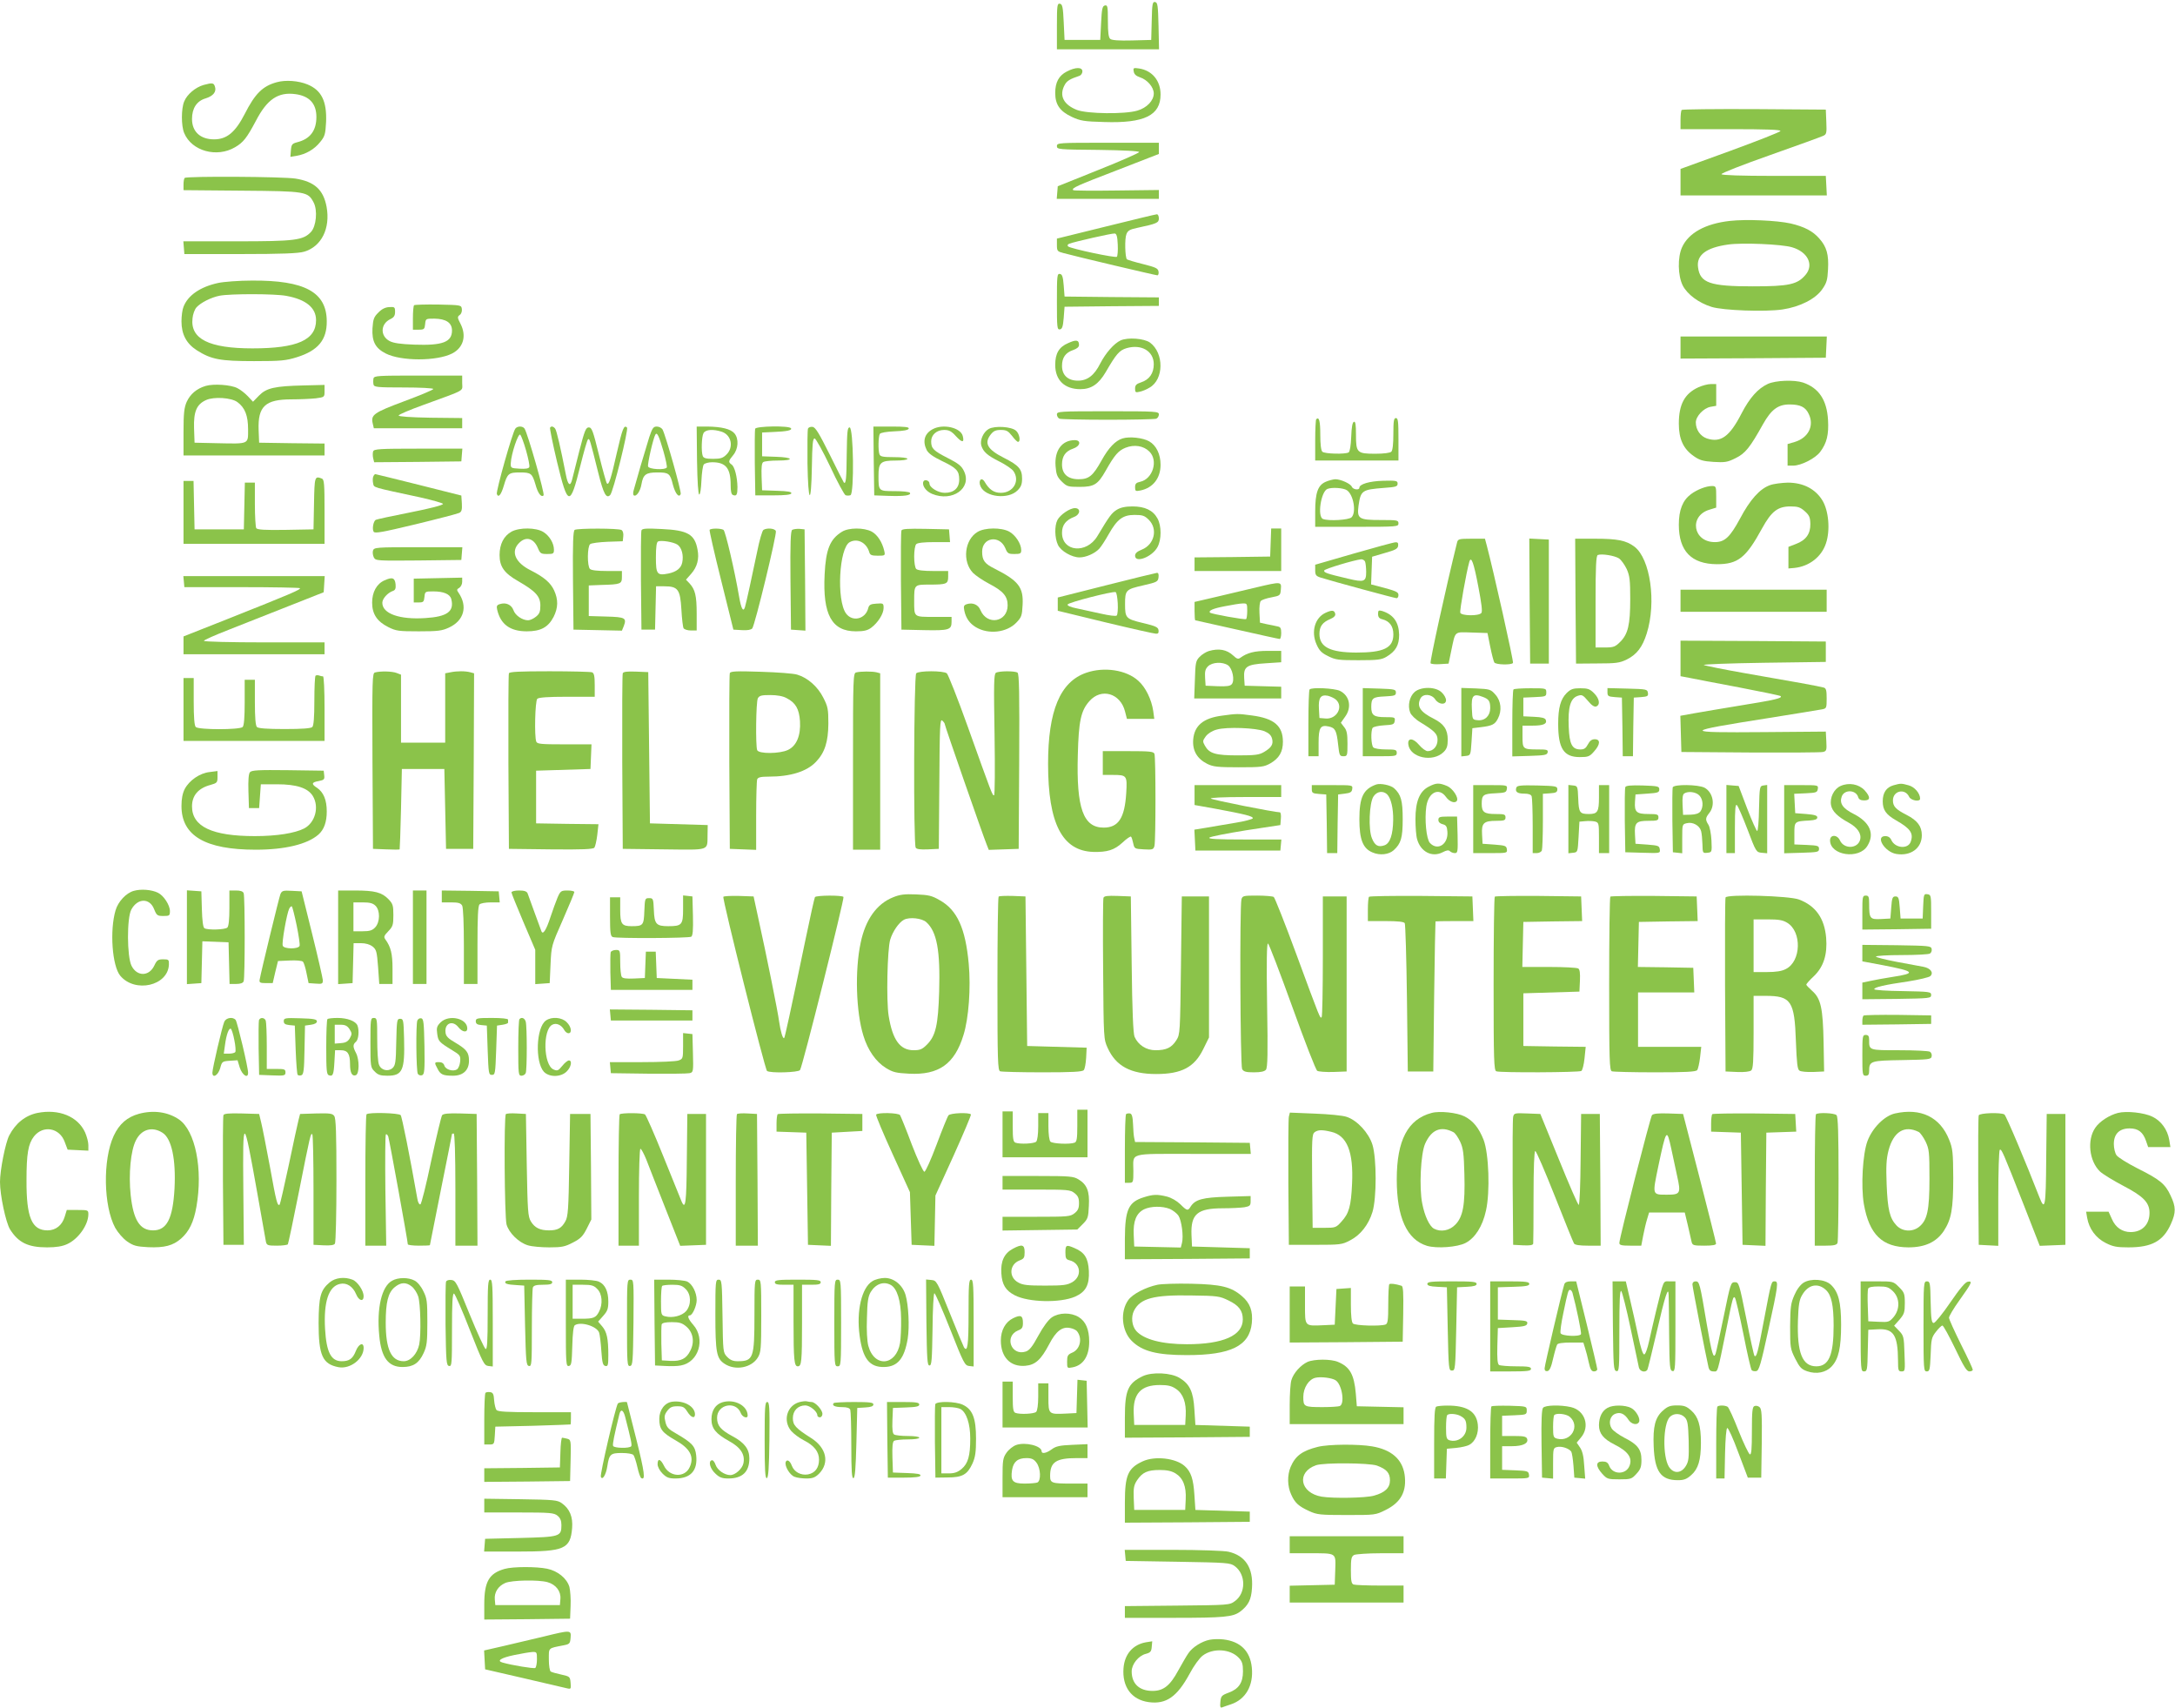 <?xml version="1.0" standalone="no"?>
<!DOCTYPE svg PUBLIC "-//W3C//DTD SVG 20010904//EN"
 "http://www.w3.org/TR/2001/REC-SVG-20010904/DTD/svg10.dtd">
<svg version="1.0" xmlns="http://www.w3.org/2000/svg"
 width="1280pt" height="1005pt" viewBox="0 0 1280 1005"
 preserveAspectRatio="xMidYMid meet">
<g transform="translate(0,1005) scale(0.1,-0.1)"
fill="#8bc34a" stroke="none">
<path d="M6778 9928 l-3 -113 -114 -3 c-75 -2 -118 1 -127 9 -10 8 -14 37 -14
106 0 85 -2 94 -17 91 -15 -3 -19 -18 -23 -103 l-5 -100 -105 0 -105 0 -5 105
c-4 89 -8 105 -22 108 -16 3 -18 -8 -18 -132 l0 -136 300 0 301 0 -3 137 c-3
121 -5 138 -20 141 -15 3 -18 -9 -20 -110z"/>
<path d="M6278 9629 c-47 -24 -68 -64 -68 -126 0 -69 28 -108 98 -141 50 -23
72 -27 190 -30 237 -8 332 39 332 162 0 81 -49 141 -126 153 -33 5 -36 4 -32
-17 2 -16 13 -27 37 -35 43 -14 81 -58 81 -95 0 -42 -41 -85 -97 -101 -74 -22
-295 -19 -355 4 -79 31 -106 84 -73 146 13 25 31 36 88 55 9 3 17 15 17 26 0
26 -41 26 -92 -1z"/>
<path d="M1628 9566 c-83 -23 -127 -67 -188 -187 -55 -107 -105 -149 -180
-149 -81 0 -130 45 -130 120 0 63 28 106 80 121 45 14 65 39 55 69 -7 23 -15
24 -67 10 -48 -14 -97 -55 -114 -97 -18 -42 -18 -144 0 -186 44 -106 192 -147
300 -83 48 28 69 55 122 155 66 127 131 171 233 157 82 -11 123 -56 123 -134
0 -81 -37 -130 -113 -149 -30 -8 -34 -13 -37 -47 l-3 -39 36 6 c54 9 105 38
139 81 28 34 31 46 35 118 5 122 -27 187 -109 221 -53 22 -129 28 -182 13z"/>
<path d="M9897 9403 c-4 -3 -7 -30 -7 -60 l0 -53 296 0 c205 0 295 -3 292 -11
-2 -6 -135 -58 -296 -117 l-292 -106 0 -78 0 -78 430 0 431 0 -3 58 -3 57
-305 0 c-194 0 -307 4 -309 10 -2 6 126 56 285 112 159 56 299 107 312 113 21
9 23 15 20 82 l-3 73 -421 3 c-231 1 -424 -1 -427 -5z"/>
<path d="M6220 9190 c0 -19 8 -20 243 -22 154 -2 242 -7 241 -13 -1 -5 -109
-53 -240 -105 l-239 -96 -3 -37 -3 -37 300 0 301 0 0 26 0 26 -249 -3 c-137
-2 -252 -1 -255 2 -12 12 20 26 262 119 l242 94 0 33 0 33 -300 0 c-292 0
-300 0 -300 -20z"/>
<path d="M1087 9003 c-4 -3 -7 -21 -7 -39 l0 -33 343 -3 c379 -3 389 -5 423
-70 24 -46 15 -140 -16 -173 -46 -49 -95 -55 -437 -55 l-314 0 3 -37 3 -38
330 0 c243 0 342 4 375 14 102 30 155 137 132 264 -19 101 -71 148 -182 166
-71 12 -642 15 -653 4z"/>
<path d="M6508 8717 l-288 -71 0 -38 c0 -35 3 -38 38 -47 72 -20 543 -131 553
-131 6 0 9 10 7 22 -3 19 -16 25 -91 44 -49 12 -91 25 -95 28 -11 12 -14 121
-3 148 8 21 20 28 63 37 117 25 128 30 128 56 0 14 -6 25 -12 24 -7 0 -142
-33 -300 -72z m70 -106 c2 -35 -1 -67 -5 -72 -9 -8 -273 48 -287 61 -6 6 -3
12 7 16 32 12 252 62 267 60 11 -1 16 -17 18 -65z"/>
<path d="M10180 8750 c-144 -16 -243 -71 -281 -155 -27 -59 -25 -167 4 -225
27 -52 93 -102 170 -126 68 -21 316 -30 417 -15 102 15 195 62 234 119 26 37
31 55 34 117 5 86 -8 133 -51 181 -38 44 -88 70 -169 89 -81 18 -262 26 -358
15z m366 -155 c93 -27 130 -103 80 -162 -48 -57 -97 -68 -311 -68 -252 0 -310
20 -322 112 -10 72 48 116 177 134 82 12 317 2 376 -16z"/>
<path d="M6220 8275 c0 -153 1 -166 18 -163 13 2 18 17 22 68 l5 65 278 3 277
2 0 25 0 25 -277 2 -278 3 -5 65 c-4 51 -9 66 -22 68 -17 3 -18 -10 -18 -163z"/>
<path d="M1284 8385 c-106 -23 -178 -73 -204 -140 -7 -16 -12 -55 -12 -86 0
-76 29 -131 90 -170 85 -54 137 -64 337 -64 159 0 188 3 252 23 125 39 177
102 176 212 -1 171 -129 241 -440 239 -76 0 -166 -7 -199 -14z m401 -76 c116
-21 175 -70 175 -143 0 -117 -111 -166 -374 -166 -257 0 -367 56 -353 177 2
24 13 53 23 64 25 28 86 59 137 69 63 12 325 12 392 -1z"/>
<path d="M2437 8254 c-4 -4 -7 -38 -7 -76 l0 -68 34 0 c32 0 35 3 38 33 3 32
4 32 54 32 69 -1 104 -24 104 -70 0 -68 -56 -89 -221 -83 -83 3 -123 9 -146
21 -57 30 -54 101 4 129 21 10 28 20 28 43 0 28 -3 30 -34 28 -23 -1 -44 -11
-64 -32 -27 -26 -31 -39 -35 -93 -4 -77 17 -117 78 -148 90 -46 301 -46 391 0
66 34 86 103 49 175 -19 36 -19 41 -4 52 9 6 14 22 12 35 -3 23 -5 23 -139 26
-74 1 -138 -1 -142 -4z"/>
<path d="M9890 8005 l0 -65 428 2 427 3 3 63 3 62 -431 0 -430 0 0 -65z"/>
<path d="M6595 8047 c-39 -18 -88 -74 -120 -136 -35 -70 -76 -101 -131 -101
-59 0 -94 32 -94 87 0 49 21 78 65 93 23 8 35 18 35 30 0 30 -16 33 -64 11
-54 -23 -76 -61 -76 -128 0 -90 55 -143 148 -143 64 0 107 29 149 100 62 107
80 128 122 141 88 26 161 -17 161 -94 0 -54 -26 -91 -75 -107 -28 -9 -35 -17
-35 -37 0 -22 3 -24 28 -18 15 3 41 14 57 24 85 48 86 203 3 265 -35 25 -130
32 -173 13z"/>
<path d="M2198 7823 c-2 -10 -2 -26 0 -35 3 -16 20 -18 178 -18 96 0 174 -4
174 -9 0 -5 -77 -37 -171 -72 -182 -68 -198 -80 -185 -133 l6 -26 260 0 260 0
0 30 0 30 -187 2 c-118 2 -187 7 -187 13 1 6 67 34 145 62 257 94 229 78 229
129 l0 44 -259 0 c-238 0 -259 -1 -263 -17z"/>
<path d="M10404 7791 c-58 -27 -107 -81 -155 -174 -70 -136 -122 -174 -204
-147 -38 13 -65 51 -65 94 0 36 45 84 86 92 l34 6 0 64 0 64 -32 0 c-18 0 -51
-9 -73 -19 -81 -37 -115 -101 -115 -214 0 -90 26 -148 88 -191 34 -24 54 -30
116 -34 67 -4 82 -2 130 22 57 28 84 61 162 201 48 85 88 115 155 115 64 0 95
-15 114 -57 33 -69 -3 -140 -84 -164 l-41 -12 0 -64 0 -63 33 0 c47 0 131 43
159 81 39 52 51 102 46 188 -7 118 -54 188 -147 220 -53 17 -160 13 -207 -8z"/>
<path d="M1210 7779 c-53 -16 -90 -48 -111 -93 -15 -34 -19 -66 -19 -178 l0
-138 415 0 415 0 0 35 0 35 -192 2 -193 3 -3 75 c-5 139 39 180 193 180 50 0
114 3 143 6 52 7 52 7 52 43 l0 36 -122 -3 c-172 -4 -220 -15 -264 -60 l-35
-36 -30 32 c-17 18 -44 39 -62 48 -38 20 -140 27 -187 13z m187 -95 c45 -33
63 -80 63 -161 0 -88 8 -85 -180 -81 l-135 3 -3 85 c-3 98 15 141 71 166 46
21 149 14 184 -12z"/>
<path d="M6220 7611 c0 -10 7 -22 16 -25 9 -3 136 -6 284 -6 148 0 275 3 284
6 9 3 16 15 16 25 0 18 -12 19 -300 19 -288 0 -300 -1 -300 -19z"/>
<path d="M7746 7583 c-3 -3 -6 -60 -6 -125 l0 -118 245 0 245 0 0 125 c0 104
-2 125 -15 125 -12 0 -15 -17 -15 -93 0 -59 -4 -97 -12 -105 -7 -7 -44 -12
-94 -12 -108 0 -114 6 -114 112 0 59 -3 79 -12 76 -9 -3 -14 -32 -16 -88 -2
-52 -8 -87 -15 -92 -19 -12 -142 -9 -155 4 -8 8 -12 45 -12 99 0 81 -7 109
-24 92z"/>
<path d="M3033 7528 c-17 -21 -115 -369 -109 -385 9 -24 25 -5 41 49 21 72 29
78 95 78 65 0 72 -6 91 -70 14 -52 34 -79 48 -65 8 9 -93 363 -112 393 -11 16
-42 16 -54 0z m63 -129 c13 -46 22 -90 19 -97 -3 -9 -21 -12 -57 -10 -52 3
-53 4 -52 33 2 52 44 179 56 167 5 -5 21 -47 34 -93z"/>
<path d="M3237 7533 c-2 -5 16 -95 41 -200 64 -265 77 -267 137 -25 21 84 41
155 46 157 9 6 11 -2 60 -198 31 -124 47 -153 70 -130 18 18 109 387 99 397
-18 18 -27 -6 -60 -149 -34 -152 -47 -191 -58 -180 -4 3 -25 79 -47 168 -35
142 -42 162 -60 162 -17 0 -25 -19 -56 -140 -19 -77 -38 -152 -42 -167 -11
-44 -25 -33 -37 30 -31 158 -54 258 -63 270 -11 14 -24 16 -30 5z"/>
<path d="M3821 7478 c-11 -35 -34 -112 -52 -173 -17 -60 -35 -122 -39 -137 -5
-15 -5 -30 0 -33 15 -9 38 24 45 65 10 58 26 70 94 70 67 0 75 -6 91 -72 14
-53 36 -80 46 -55 5 14 -87 341 -107 380 -6 9 -20 17 -34 17 -20 0 -26 -9 -44
-62z m83 -82 c14 -49 23 -93 20 -97 -10 -16 -104 -11 -110 6 -5 13 30 166 43
188 10 16 21 -8 47 -97z"/>
<path d="M4102 7340 c2 -125 7 -200 13 -200 6 0 11 36 13 82 2 45 8 88 14 95
6 7 28 13 49 13 81 0 109 -35 109 -135 0 -36 4 -55 14 -58 21 -8 26 2 26 47
-1 58 -16 119 -34 132 -21 15 -20 21 9 56 30 36 34 95 8 127 -22 27 -77 40
-161 41 l-62 0 2 -200z m147 169 c56 -20 70 -91 26 -134 -20 -20 -34 -25 -78
-25 -41 0 -56 4 -61 16 -10 25 -7 114 4 135 12 22 58 25 109 8z"/>
<path d="M4444 7527 c-2 -7 -3 -98 -2 -202 l3 -190 104 0 c73 0 106 4 108 12
3 9 -20 13 -84 15 l-88 3 -3 79 c-2 57 1 82 10 87 7 5 46 9 86 9 99 0 91 19
-10 22 l-83 3 0 70 0 70 65 3 c81 3 113 10 105 22 -10 16 -205 13 -211 -3z"/>
<path d="M4755 7528 c-3 -8 -4 -99 -3 -203 4 -241 22 -255 26 -20 2 128 5 165
16 165 7 0 48 -74 91 -164 42 -91 84 -167 91 -170 8 -3 21 -3 29 0 23 9 18
399 -5 399 -13 0 -15 -25 -17 -158 -1 -144 -5 -179 -17 -166 -2 2 -40 76 -83
164 -63 126 -84 161 -101 163 -12 2 -24 -3 -27 -10z"/>
<path d="M5142 7338 l3 -203 85 -3 c92 -3 134 3 125 18 -3 6 -44 10 -90 10
-95 0 -95 0 -95 90 0 79 12 90 101 90 39 0 69 4 69 10 0 6 -33 10 -79 10 -63
0 -80 3 -85 16 -9 22 -7 107 2 121 5 7 39 13 87 15 52 2 80 7 83 16 3 9 -22
12 -102 12 l-106 0 2 -202z"/>
<path d="M5488 7524 c-48 -26 -60 -71 -34 -123 10 -19 38 -39 88 -63 88 -42
103 -58 103 -110 0 -50 -31 -78 -85 -78 -39 0 -90 31 -90 55 0 18 -30 27 -36
11 -9 -23 15 -57 51 -72 120 -50 237 34 188 134 -14 30 -33 45 -96 77 -84 43
-97 56 -97 98 0 38 32 67 76 67 29 0 43 -7 70 -37 36 -39 50 -39 40 1 -12 50
-117 74 -178 40z"/>
<path d="M5819 7526 c-32 -18 -53 -66 -44 -98 12 -37 35 -58 107 -94 36 -18
74 -44 82 -56 40 -57 0 -128 -74 -128 -41 0 -69 19 -96 66 -19 30 -39 5 -23
-29 29 -63 163 -77 217 -23 21 21 27 36 27 70 0 56 -20 78 -107 122 -97 49
-118 86 -77 138 16 20 29 26 59 26 33 0 43 -6 66 -35 14 -19 30 -35 35 -35 17
0 9 47 -11 65 -27 25 -125 31 -161 11z"/>
<path d="M6606 7470 c-42 -13 -82 -55 -123 -129 -51 -92 -75 -111 -135 -111
-64 0 -98 31 -98 87 0 49 21 78 65 93 43 14 50 50 10 50 -75 0 -120 -60 -113
-152 4 -50 9 -64 36 -91 31 -30 36 -32 106 -32 85 0 107 14 153 95 53 94 75
118 116 135 52 21 107 12 141 -22 54 -53 20 -162 -54 -178 -24 -5 -30 -12 -30
-32 0 -23 3 -25 32 -19 73 15 118 72 118 151 0 62 -25 114 -67 138 -37 21
-116 30 -157 17z"/>
<path d="M2196 7394 c-3 -8 -3 -27 0 -40 l6 -24 257 2 256 3 3 38 3 37 -259 0
c-228 0 -261 -2 -266 -16z"/>
<path d="M2196 7244 c-3 -8 -3 -26 0 -39 6 -25 -11 -20 278 -82 71 -16 131
-33 133 -38 2 -7 -75 -27 -192 -50 -107 -21 -199 -41 -204 -44 -14 -9 -22 -54
-12 -70 7 -11 51 -3 247 44 132 32 247 62 257 67 14 7 17 19 15 56 l-3 46
-250 63 c-137 34 -253 63 -256 63 -4 0 -10 -7 -13 -16z"/>
<path d="M1848 7088 l-3 -153 -164 -3 c-125 -2 -166 1 -173 10 -4 7 -8 70 -8
141 l0 127 -30 0 -29 0 -3 -137 -3 -138 -145 0 -145 0 -3 143 -3 142 -29 0
-30 0 0 -185 0 -185 415 0 415 0 0 189 c0 163 -2 190 -16 195 -42 16 -43 13
-46 -146z"/>
<path d="M7802 7215 c-46 -20 -62 -64 -62 -175 l0 -90 245 0 c238 0 245 1 245
20 0 19 -7 20 -104 20 -129 0 -141 7 -131 84 13 90 20 95 150 105 70 5 80 8
80 25 0 17 -7 19 -84 17 -82 -2 -141 -20 -141 -41 0 -16 -37 -11 -44 5 -7 19
-66 45 -98 45 -13 -1 -38 -7 -56 -15z m125 -50 c39 -27 56 -130 27 -159 -16
-16 -134 -23 -168 -10 -35 13 -12 162 26 177 28 11 95 6 115 -8z"/>
<path d="M10416 7195 c-59 -21 -117 -85 -176 -197 -59 -109 -90 -138 -148
-138 -129 0 -154 155 -31 191 l39 12 0 64 c0 59 -1 63 -24 63 -35 0 -87 -20
-125 -48 -48 -36 -71 -92 -71 -180 0 -155 74 -231 224 -232 124 0 171 37 266
211 55 100 92 129 167 129 44 0 58 -5 84 -28 27 -24 32 -36 33 -75 1 -58 -26
-96 -85 -118 l-44 -17 0 -63 0 -64 35 3 c87 9 160 65 186 145 26 77 16 193
-22 254 -42 67 -113 103 -203 103 -36 -1 -84 -7 -105 -15z"/>
<path d="M6572 7050 c-30 -19 -43 -36 -114 -155 -64 -106 -208 -92 -208 20 0
46 23 75 73 94 35 14 38 51 3 51 -30 0 -87 -39 -103 -70 -18 -35 -16 -106 3
-146 17 -37 82 -74 127 -74 38 0 90 23 116 51 12 13 37 52 56 86 50 88 83 113
152 113 47 0 59 -4 84 -29 54 -54 33 -145 -41 -175 -28 -11 -40 -22 -40 -36 0
-46 101 -7 132 51 24 44 24 124 0 168 -26 48 -74 71 -147 71 -42 0 -70 -6 -93
-20z"/>
<path d="M3011 6922 c-46 -25 -71 -74 -71 -138 0 -68 27 -107 110 -154 102
-59 130 -89 130 -143 0 -37 -5 -49 -26 -66 -15 -12 -35 -21 -46 -21 -34 0 -76
29 -86 59 -12 33 -45 48 -81 36 -17 -5 -20 -12 -15 -33 20 -86 76 -127 174
-127 83 0 126 24 158 85 27 54 28 101 3 156 -21 45 -59 78 -138 118 -91 45
-119 111 -68 161 40 41 87 28 111 -31 13 -31 18 -34 54 -34 36 0 40 2 40 25 0
39 -27 83 -63 105 -43 26 -139 27 -186 2z"/>
<path d="M3382 6932 c-9 -7 -12 -73 -10 -298 l3 -289 143 -3 142 -3 11 27 c18
48 8 53 -103 56 l-103 3 0 90 0 90 75 3 c113 3 120 6 120 47 l0 35 -88 0 c-55
0 -92 4 -100 12 -17 17 -16 132 1 146 7 6 53 12 103 14 l89 3 3 29 c2 16 -2
32 -10 37 -17 11 -259 11 -276 1z"/>
<path d="M3775 6929 c-3 -8 -4 -142 -3 -299 l3 -285 40 0 40 0 3 128 3 127 48
0 c81 0 94 -18 101 -136 3 -55 9 -105 13 -111 5 -7 24 -13 43 -13 l34 0 0 99
c0 106 -9 142 -42 178 l-21 22 31 35 c35 40 48 88 37 142 -16 90 -58 114 -210
121 -93 5 -116 3 -120 -8z m212 -84 c25 -17 37 -63 28 -105 -7 -34 -34 -55
-82 -65 -66 -13 -73 -4 -73 95 0 61 4 90 13 94 19 8 90 -3 114 -19z"/>
<path d="M4176 6932 c-2 -4 28 -138 68 -297 l72 -290 50 -3 c33 -2 54 2 61 10
16 20 146 556 139 573 -6 16 -52 20 -73 7 -7 -4 -24 -62 -37 -128 -29 -139
-64 -301 -72 -327 -10 -31 -22 -9 -34 60 -27 159 -81 387 -92 395 -17 10 -75
10 -82 0z"/>
<path d="M4662 6932 c-9 -7 -12 -73 -10 -298 l3 -289 43 -3 42 -3 -2 298 -3
298 -30 3 c-16 1 -36 -2 -43 -6z"/>
<path d="M4955 6921 c-70 -43 -95 -103 -102 -251 -12 -237 42 -335 184 -335
47 0 68 5 90 21 40 30 73 82 73 116 0 28 -2 29 -42 26 -34 -2 -43 -7 -48 -25
-15 -66 -93 -85 -131 -33 -57 78 -41 387 22 420 44 24 97 -2 114 -57 5 -19 13
-23 51 -23 43 0 44 1 38 28 -12 52 -40 95 -74 114 -46 24 -135 24 -175 -1z"/>
<path d="M5305 6928 c-3 -7 -4 -141 -3 -298 l3 -285 134 -3 c146 -3 161 2 161
49 l0 29 -104 0 c-120 0 -116 -3 -116 95 0 95 0 95 90 95 101 0 110 4 110 46
l0 34 -88 0 c-55 0 -92 4 -100 12 -7 7 -12 39 -12 73 0 34 5 66 12 73 8 8 46
12 106 12 l93 0 -3 38 -3 37 -138 3 c-105 2 -139 0 -142 -10z"/>
<path d="M5753 6920 c-77 -46 -91 -174 -27 -241 15 -15 57 -44 95 -64 83 -43
109 -74 109 -127 0 -99 -121 -121 -160 -28 -13 32 -45 46 -80 35 -18 -6 -20
-12 -15 -38 9 -44 31 -75 67 -97 74 -45 182 -33 239 26 30 31 34 41 37 103 6
105 -23 143 -165 215 -59 29 -73 49 -73 100 0 84 102 100 136 21 13 -32 18
-35 54 -35 35 0 40 3 40 23 0 37 -34 89 -71 109 -47 25 -143 24 -186 -2z"/>
<path d="M7478 6858 l-3 -83 -222 -3 -223 -2 0 -40 0 -40 255 0 255 0 0 125 0
125 -30 0 -29 0 -3 -82z"/>
<path d="M8575 6858 c-66 -267 -162 -705 -156 -711 5 -5 30 -7 57 -5 l49 3 16
77 c25 118 15 109 121 106 l92 -3 16 -80 c9 -45 20 -86 24 -93 8 -14 102 -16
110 -3 5 8 -116 547 -155 694 l-10 37 -79 0 c-74 0 -80 -2 -85 -22z m125 -260
c19 -99 25 -147 18 -155 -15 -19 -117 -17 -124 1 -5 12 36 241 53 300 11 37
26 -4 53 -146z"/>
<path d="M9002 6513 l3 -368 55 0 55 0 0 365 0 365 -58 3 -57 3 2 -368z"/>
<path d="M9272 6513 l3 -368 125 1 c110 0 132 3 173 23 59 29 93 73 118 153
58 184 21 440 -72 511 -49 37 -100 47 -232 47 l-117 0 2 -367z m256 251 c13
-9 33 -37 45 -62 18 -40 21 -66 21 -177 0 -152 -13 -206 -59 -252 -29 -29 -39
-33 -89 -33 l-56 0 0 269 c0 206 3 271 13 275 21 9 99 -3 125 -20z"/>
<path d="M7968 6793 l-228 -66 0 -33 c0 -28 5 -34 33 -43 63 -20 435 -121 446
-121 6 0 11 8 11 18 0 19 -12 24 -118 52 l-43 11 3 82 3 81 75 22 c61 17 76
25 78 42 2 16 -2 22 -15 21 -10 0 -120 -30 -245 -66z m66 -49 c3 -9 6 -36 6
-60 0 -57 -12 -62 -107 -39 -124 29 -144 36 -140 48 3 10 178 62 218 66 9 0
20 -6 23 -15z"/>
<path d="M2195 6810 c-3 -10 -1 -28 5 -40 11 -20 17 -20 263 -18 l252 3 3 38
3 37 -260 0 c-249 0 -260 -1 -266 -20z"/>
<path d="M6510 6606 l-285 -72 0 -39 0 -39 280 -68 c154 -37 288 -67 298 -67
13 -1 17 5 15 21 -3 18 -17 24 -92 42 -100 24 -105 29 -105 111 0 83 5 87 105
110 83 19 89 22 92 48 2 18 -1 27 -10 26 -7 -1 -141 -33 -298 -73z m68 -106
c2 -35 -1 -67 -6 -72 -5 -5 -44 0 -93 11 -46 10 -110 24 -142 31 -36 7 -57 16
-54 23 4 12 262 78 282 73 6 -1 11 -31 13 -66z"/>
<path d="M1082 6628 l3 -33 337 0 c185 0 339 -3 343 -6 7 -8 -60 -36 -422
-180 l-263 -104 0 -52 0 -53 415 0 415 0 0 35 0 35 -355 0 c-195 0 -355 4
-355 9 0 5 66 34 148 66 81 32 239 94 352 139 l205 81 3 48 3 47 -416 0 -416
0 3 -32z"/>
<path d="M2263 6635 c-46 -20 -73 -69 -73 -131 0 -67 29 -111 95 -144 46 -23
61 -25 180 -25 112 0 136 3 177 22 89 41 112 125 56 206 -11 15 -10 20 5 28 9
6 17 21 17 35 l0 25 -142 -3 -143 -3 0 -70 0 -70 30 0 c27 0 30 4 33 33 3 31
4 32 52 32 61 0 99 -16 106 -46 18 -72 -24 -103 -153 -111 -152 -10 -253 26
-253 90 0 24 31 59 63 70 14 5 17 15 15 39 -4 38 -19 44 -65 23z"/>
<path d="M7395 6594 c-55 -13 -160 -38 -232 -55 l-133 -31 0 -54 c0 -30 2 -54
4 -54 2 0 113 -25 246 -55 133 -30 246 -55 251 -55 5 0 9 16 9 35 0 28 -4 36
-22 39 -13 3 -41 9 -63 13 l-40 9 -3 58 c-2 33 2 64 8 70 6 6 34 16 63 21 51
10 52 11 55 48 4 45 1 45 -143 11z m-55 -138 c0 -25 -3 -47 -7 -49 -9 -5 -204
30 -212 38 -11 12 19 25 89 38 41 8 87 16 103 16 26 1 27 -1 27 -43z"/>
<path d="M9890 6515 l0 -65 430 0 430 0 0 65 0 65 -430 0 -430 0 0 -65z"/>
<path d="M7803 6445 c-64 -28 -89 -111 -55 -187 16 -36 29 -50 68 -69 44 -22
62 -24 179 -24 112 0 135 3 164 20 55 33 75 68 75 130 -2 75 -34 119 -101 140
-20 5 -23 3 -23 -18 0 -18 7 -27 25 -31 43 -11 65 -41 65 -89 0 -80 -56 -107
-219 -107 -153 1 -216 32 -216 110 0 44 18 68 63 87 22 9 32 20 30 30 -4 22
-18 25 -55 8z"/>
<path d="M9890 6176 l0 -105 53 -10 c28 -6 160 -31 292 -56 131 -25 241 -48
244 -51 12 -12 -31 -22 -222 -53 -111 -18 -239 -40 -285 -48 l-83 -15 3 -107
3 -106 405 -3 c223 -1 415 0 428 3 21 5 23 10 20 63 l-3 57 -362 -3 c-489 -4
-487 2 27 83 157 25 297 48 313 51 26 5 27 8 27 64 0 47 -3 60 -17 64 -23 7
-182 36 -466 85 -125 22 -233 44 -240 48 -6 4 152 10 353 13 l365 5 0 60 0 60
-427 3 -428 2 0 -104z"/>
<path d="M7114 6219 c-16 -5 -41 -20 -55 -35 -22 -23 -24 -35 -27 -135 l-4
-109 256 0 256 0 0 35 0 34 -107 3 -108 3 -3 46 c-4 66 14 79 127 86 l91 6 0
33 0 34 -80 0 c-77 0 -120 -11 -161 -41 -12 -9 -21 -6 -42 14 -38 35 -84 43
-143 26z m113 -84 c26 -18 41 -89 22 -111 -9 -11 -29 -14 -83 -12 l-71 3 -3
47 c-2 37 1 51 17 67 25 25 86 28 118 6z"/>
<path d="M6392 6091 c-153 -53 -224 -223 -224 -536 0 -351 83 -512 266 -518
83 -2 124 11 172 55 24 23 47 38 50 35 4 -3 9 -21 13 -39 7 -32 8 -33 63 -36
51 -3 56 -1 62 20 8 30 8 521 0 542 -5 14 -28 16 -155 16 l-149 0 0 -70 0 -70
58 0 c84 0 86 -3 80 -106 -9 -148 -46 -204 -133 -204 -120 0 -161 114 -152
428 5 198 18 260 68 316 70 80 183 47 210 -61 l11 -43 81 0 80 0 -6 45 c-10
69 -45 141 -88 179 -70 64 -201 84 -307 47z"/>
<path d="M2207 6093 c-16 -4 -17 -35 -15 -521 l3 -517 78 -3 c42 -2 78 -2 79
0 1 2 5 109 8 238 l5 235 125 0 125 0 5 -235 5 -235 80 0 80 0 3 516 2 517
-22 6 c-30 8 -78 8 -117 0 l-31 -6 0 -204 0 -204 -130 0 -130 0 0 200 0 200
-26 10 c-25 10 -94 12 -127 3z"/>
<path d="M2995 6088 c-3 -7 -4 -242 -3 -523 l3 -510 246 -3 c189 -2 249 1 257
10 5 7 13 41 17 75 l7 63 -184 2 -183 3 0 155 0 155 160 5 160 5 3 73 3 72
-159 0 c-137 0 -161 2 -166 16 -12 30 -7 239 6 252 8 8 62 12 175 12 l163 0 0
69 c0 54 -4 70 -16 75 -9 3 -121 6 -250 6 -179 0 -236 -3 -239 -12z"/>
<path d="M3665 6088 c-3 -7 -4 -242 -3 -523 l3 -510 243 -3 c275 -3 254 -10
256 86 l1 57 -170 5 -170 5 -5 445 -5 445 -73 3 c-52 2 -74 -1 -77 -10z"/>
<path d="M4295 6089 c-3 -8 -4 -243 -3 -524 l3 -510 78 -3 77 -3 0 200 c0 110
3 206 6 215 5 12 21 16 68 16 128 0 224 30 278 87 52 54 72 118 73 224 0 87
-3 101 -30 154 -33 65 -92 117 -153 135 -20 7 -117 14 -214 17 -146 5 -179 3
-183 -8z m334 -147 c53 -27 74 -63 79 -136 5 -84 -20 -145 -71 -169 -48 -23
-172 -24 -181 -1 -10 27 -7 284 4 305 9 16 22 19 73 19 39 0 75 -6 96 -18z"/>
<path d="M5038 6093 c-17 -4 -18 -38 -18 -524 l0 -519 80 0 80 0 0 519 0 519
-22 6 c-26 6 -94 6 -120 -1z"/>
<path d="M5392 6088 c-14 -14 -17 -1004 -3 -1026 5 -9 27 -12 72 -10 l64 3 3
384 c2 338 4 382 17 371 8 -7 15 -16 15 -21 0 -10 224 -653 246 -707 l13 -33
88 3 88 3 3 514 c2 405 0 516 -10 523 -17 11 -110 10 -127 -1 -12 -8 -13 -65
-8 -365 3 -196 2 -356 -3 -356 -10 0 -9 -3 -155 405 -59 165 -115 306 -123
313 -21 16 -164 16 -180 0z"/>
<path d="M1857 6074 c-4 -4 -7 -71 -7 -149 0 -96 -4 -145 -12 -153 -8 -8 -59
-12 -163 -12 -104 0 -155 4 -163 12 -8 8 -12 55 -12 145 l0 133 -30 0 -30 0 0
-133 c0 -90 -4 -137 -12 -145 -17 -17 -259 -17 -276 0 -8 8 -12 56 -12 150 l0
138 -30 0 -30 0 0 -185 0 -185 415 0 415 0 0 190 c0 109 -4 190 -9 190 -5 0
-16 2 -23 5 -8 3 -17 2 -21 -1z"/>
<path d="M7707 5993 c-4 -3 -7 -93 -7 -200 l0 -193 30 0 30 0 0 79 c0 90 11
107 60 96 38 -8 46 -24 55 -107 7 -63 9 -68 31 -68 23 0 24 3 24 74 0 58 -4
79 -20 98 l-19 25 24 34 c42 56 28 126 -30 154 -33 15 -165 22 -178 8z m155
-60 c46 -41 5 -116 -60 -111 l-37 3 -3 53 c-4 66 10 86 52 78 16 -4 38 -14 48
-23z"/>
<path d="M8020 5800 l0 -200 100 0 c93 0 100 1 100 20 0 18 -7 20 -63 20 -36
0 -68 5 -75 12 -13 13 -16 96 -4 115 4 6 34 13 67 15 53 3 60 5 63 26 3 21 0
22 -55 22 -68 0 -83 11 -83 60 0 52 9 59 80 62 57 3 65 5 65 23 0 18 -8 20
-97 23 l-98 3 0 -201z"/>
<path d="M8325 5978 c-30 -27 -42 -80 -26 -121 6 -15 31 -40 58 -56 87 -53
103 -70 103 -105 0 -37 -25 -66 -58 -66 -11 0 -33 16 -50 36 -35 42 -69 44
-64 4 9 -79 145 -108 208 -45 19 19 24 35 24 73 0 59 -23 93 -83 123 -80 40
-101 74 -77 120 16 29 65 25 86 -6 21 -32 64 -35 64 -5 0 12 -11 32 -25 45
-34 35 -122 36 -160 3z"/>
<path d="M8600 5800 l0 -201 28 3 c26 3 27 5 32 83 l5 80 50 6 c66 8 83 16
100 50 25 47 19 104 -14 141 -28 32 -33 33 -115 37 l-86 3 0 -202z m127 149
c35 -13 43 -25 43 -66 0 -45 -31 -75 -73 -71 -32 3 -32 3 -35 67 -4 79 8 92
65 70z"/>
<path d="M8907 5993 c-4 -3 -7 -93 -7 -200 l0 -194 102 3 c89 3 103 5 106 21
3 15 -5 17 -56 17 -90 0 -92 2 -92 76 l0 64 58 0 c64 0 88 10 79 34 -4 11 -23
16 -69 18 l-63 3 0 55 0 55 68 3 c64 3 67 4 67 27 0 25 -1 25 -93 25 -52 0
-97 -3 -100 -7z"/>
<path d="M9220 5972 c-36 -36 -50 -87 -50 -182 0 -145 33 -195 127 -195 49 0
58 3 84 33 37 41 39 72 4 72 -17 0 -29 -9 -40 -30 -12 -23 -22 -30 -44 -30
-49 0 -65 30 -69 133 -5 115 10 167 52 182 26 9 31 6 61 -29 22 -27 38 -37 49
-33 25 10 19 46 -13 78 -25 25 -37 29 -81 29 -43 0 -56 -5 -80 -28z"/>
<path d="M9460 5976 c0 -22 5 -25 43 -28 l42 -3 3 -172 2 -173 30 0 30 0 2
173 3 172 43 3 c38 3 43 6 40 25 -3 21 -8 22 -120 25 l-118 3 0 -25z"/>
<path d="M7193 5839 c-111 -14 -164 -58 -171 -141 -5 -65 23 -113 83 -143 35
-17 60 -20 185 -20 134 0 148 2 186 23 52 30 74 68 74 127 0 94 -52 138 -183
155 -81 11 -88 11 -174 -1z m249 -92 c26 -11 39 -24 44 -43 9 -33 -3 -53 -47
-79 -29 -17 -52 -20 -154 -20 -133 0 -168 11 -194 57 -14 25 -14 29 5 55 13
17 38 33 65 40 59 17 232 10 281 -10z"/>
<path d="M1471 5506 c-8 -9 -11 -48 -9 -112 l3 -99 30 0 30 0 5 70 5 70 95 0
c116 0 182 -22 211 -69 39 -64 14 -157 -51 -191 -55 -28 -161 -45 -290 -45
-252 0 -370 56 -370 175 0 64 37 107 108 126 39 11 42 14 42 46 l0 36 -46 -6
c-58 -6 -120 -49 -147 -100 -13 -26 -19 -58 -19 -100 0 -175 140 -257 437
-257 172 0 304 32 369 89 33 29 49 74 49 136 0 68 -19 113 -57 139 -35 22 -33
33 10 40 31 6 35 10 32 34 l-3 27 -211 3 c-173 2 -213 0 -223 -12z"/>
<path d="M8100 5434 c-77 -27 -100 -75 -100 -205 0 -119 21 -172 77 -195 43
-19 96 -13 125 13 43 39 53 73 53 183 0 109 -10 145 -51 182 -20 18 -80 30
-104 22z m64 -59 c22 -23 36 -81 35 -150 -1 -86 -19 -138 -51 -149 -36 -13
-57 -2 -74 41 -22 51 -16 208 9 246 20 31 57 36 81 12z"/>
<path d="M8410 5422 c-55 -27 -80 -87 -80 -192 0 -47 4 -100 10 -119 21 -74
88 -108 150 -76 23 12 35 14 43 6 6 -6 19 -11 29 -11 17 0 18 9 16 108 l-3
107 -55 0 c-48 0 -55 -3 -55 -20 0 -12 9 -21 25 -25 20 -5 26 -13 28 -44 6
-74 -58 -115 -103 -66 -21 23 -32 139 -21 215 13 84 75 113 116 55 20 -28 53
-40 64 -22 11 19 -25 73 -58 87 -46 19 -63 19 -106 -3z"/>
<path d="M10832 5425 c-39 -17 -65 -69 -56 -114 7 -35 38 -66 102 -101 53 -29
78 -65 69 -101 -14 -54 -95 -57 -119 -4 -16 35 -58 35 -58 0 0 -89 171 -114
220 -32 44 71 14 139 -80 187 -66 33 -86 63 -71 104 16 41 82 39 96 -3 4 -15
15 -21 36 -21 37 0 38 20 2 60 -34 36 -92 47 -141 25z"/>
<path d="M11143 5429 c-42 -12 -63 -44 -63 -94 0 -51 19 -78 78 -112 86 -49
105 -77 86 -128 -17 -43 -91 -36 -113 11 -7 16 -19 24 -36 24 -61 0 -3 -94 65
-105 85 -14 150 34 150 110 0 53 -26 87 -90 120 -63 32 -80 50 -80 85 0 57 71
73 95 22 10 -23 65 -32 65 -12 0 32 -33 70 -68 79 -43 12 -46 12 -89 0z"/>
<path d="M7030 5371 l0 -58 123 -22 c172 -32 222 -44 220 -56 -1 -5 -48 -18
-105 -27 -57 -10 -134 -22 -171 -29 l-68 -11 3 -61 3 -62 250 0 250 0 3 33 3
32 -217 0 c-159 0 -215 3 -207 11 6 6 103 25 215 43 l203 31 3 38 c2 20 -1 37
-6 37 -30 0 -399 73 -406 81 -6 5 69 9 202 9 l212 0 0 35 0 35 -255 0 -255 0
0 -59z"/>
<path d="M7720 5406 c0 -22 5 -25 43 -28 l42 -3 3 -172 2 -173 30 0 30 0 2
173 3 172 40 5 c32 4 41 9 43 28 3 22 2 22 -117 22 l-121 0 0 -24z"/>
<path d="M8670 5230 l0 -200 101 0 c98 0 100 0 97 23 -3 20 -10 22 -73 27
l-70 5 -3 55 c-4 67 10 80 85 80 46 0 53 3 53 20 0 18 -7 20 -58 20 -67 0 -82
11 -82 60 0 52 9 59 80 62 59 3 65 5 68 26 3 22 1 22 -97 22 l-101 0 0 -200z"/>
<path d="M8924 5416 c-9 -25 5 -36 46 -36 25 0 40 -5 44 -16 3 -9 6 -87 6
-175 l0 -159 24 0 c13 0 27 7 30 16 3 9 6 87 6 174 l0 159 43 3 c34 2 42 7 42
23 0 19 -8 20 -118 23 -96 2 -118 0 -123 -12z"/>
<path d="M9230 5230 l0 -201 28 3 c27 3 27 4 32 93 l5 90 34 3 c19 2 44 1 57
-2 23 -6 24 -10 24 -96 l0 -90 30 0 30 0 0 200 0 200 -30 0 -30 0 0 -73 c0
-83 -8 -97 -59 -97 -54 0 -60 8 -63 90 -3 74 -4 75 -30 78 l-28 3 0 -201z"/>
<path d="M9565 5418 c-3 -8 -4 -97 -3 -198 l3 -185 103 -3 c103 -3 103 -3 100
20 -3 21 -9 23 -73 28 l-70 5 -3 53 c-4 71 7 82 79 82 52 0 59 2 59 20 0 18
-7 20 -59 20 -70 0 -83 12 -79 72 l3 43 70 5 c62 4 70 7 70 25 0 18 -8 20 -98
23 -73 2 -99 -1 -102 -10z"/>
<path d="M9844 5417 c-2 -7 -3 -96 -2 -197 l3 -185 28 -3 27 -3 0 85 c0 85 0
86 27 92 34 9 75 -13 84 -46 4 -14 7 -49 8 -78 1 -52 2 -53 29 -50 27 3 27 3
24 73 -2 39 -10 80 -18 92 -19 30 -18 40 6 70 36 46 21 121 -29 148 -38 19
-179 21 -187 2z m156 -47 c23 -23 26 -68 7 -95 -10 -12 -28 -18 -58 -19 l-44
-1 -3 59 c-2 41 1 62 10 67 23 15 68 9 88 -11z"/>
<path d="M10160 5231 l0 -201 25 0 25 0 0 147 c0 117 3 144 12 135 7 -7 35
-72 63 -145 49 -130 51 -132 83 -135 l32 -3 0 201 0 201 -22 -3 c-22 -3 -23
-7 -26 -135 -1 -73 -6 -133 -11 -133 -4 0 -31 60 -59 133 l-50 132 -36 3 -36
3 0 -200z"/>
<path d="M10500 5230 l0 -201 103 3 c94 3 102 4 102 23 0 18 -8 20 -72 23
l-73 3 0 64 c0 72 0 72 90 77 32 2 45 7 45 18 0 11 -16 16 -65 20 l-65 5 -3
57 -3 57 68 3 c62 3 68 5 71 26 3 22 1 22 -97 22 l-101 0 0 -200z"/>
<path d="M788 4808 c-45 -12 -93 -63 -108 -115 -35 -118 -20 -328 28 -385 87
-103 280 -59 286 65 1 30 -1 32 -34 32 -30 0 -37 -5 -52 -37 -31 -65 -102 -65
-134 -1 -27 54 -28 282 -1 331 37 68 108 69 134 2 15 -37 19 -40 55 -40 35 0
38 2 38 29 0 35 -37 92 -71 108 -37 18 -99 23 -141 11z"/>
<path d="M1100 4535 l0 -276 43 3 42 3 3 123 3 123 77 -3 77 -3 3 -122 3 -123
38 0 c26 0 41 5 45 16 8 20 8 498 0 518 -4 11 -19 16 -45 16 l-39 0 0 -103 c0
-67 -4 -107 -12 -115 -13 -13 -116 -16 -135 -4 -8 5 -13 44 -15 112 l-3 105
-42 3 -43 3 0 -276z"/>
<path d="M1650 4788 c-8 -21 -114 -456 -122 -503 -3 -17 3 -20 37 -20 l40 0
15 65 16 65 68 3 c38 2 73 -1 79 -7 5 -5 15 -36 21 -68 l12 -58 42 -3 c38 -3
42 -1 42 20 -1 13 -29 136 -63 273 l-62 250 -57 3 c-52 3 -59 1 -68 -20z m96
-184 c12 -59 20 -113 17 -120 -8 -20 -92 -19 -99 1 -7 17 24 190 38 218 5 10
12 16 16 13 3 -4 16 -54 28 -112z"/>
<path d="M1990 4534 l0 -275 43 3 42 3 3 118 3 117 43 0 c28 0 52 -7 69 -20
22 -18 25 -29 32 -120 l7 -100 39 0 39 0 0 90 c0 88 -10 128 -42 172 -11 15
-8 22 17 48 27 28 30 38 30 95 0 57 -3 67 -29 94 -39 40 -80 51 -198 51 l-98
0 0 -276z m220 186 c28 -28 27 -96 -2 -127 -17 -18 -32 -23 -75 -23 l-53 0 0
85 0 85 55 0 c42 0 60 -5 75 -20z"/>
<path d="M2430 4535 l0 -275 40 0 40 0 0 275 0 275 -40 0 -40 0 0 -275z"/>
<path d="M2600 4775 l0 -35 55 0 c43 0 56 -4 65 -19 6 -12 10 -107 10 -240 l0
-221 40 0 40 0 0 228 c0 164 3 231 12 240 7 7 36 12 66 12 l53 0 -3 33 -3 32
-167 3 -168 2 0 -35z"/>
<path d="M3010 4799 c0 -6 32 -84 70 -174 l70 -164 0 -101 0 -101 43 3 42 3 5
110 c5 110 5 110 73 264 37 84 67 157 67 162 0 5 -18 9 -40 9 -38 0 -42 -3
-59 -42 -10 -24 -28 -74 -41 -113 -25 -77 -45 -109 -54 -84 -3 8 -21 57 -40
109 -19 52 -37 103 -41 113 -5 12 -19 17 -51 17 -24 0 -44 -5 -44 -11z"/>
<path d="M5256 4770 c-96 -38 -163 -131 -191 -268 -35 -162 -27 -408 16 -546
26 -86 74 -154 132 -190 42 -26 61 -30 137 -34 175 -9 268 57 320 227 31 98
44 279 31 420 -19 208 -68 317 -171 374 -46 27 -66 31 -139 34 -68 3 -96 -1
-135 -17z m195 -146 c63 -56 83 -169 76 -409 -6 -196 -20 -260 -72 -312 -27
-27 -40 -33 -78 -33 -80 0 -124 60 -147 201 -15 90 -8 394 9 450 15 49 51 101
81 117 33 17 105 9 131 -14z"/>
<path d="M11318 4718 l-3 -73 -65 0 -65 0 -5 65 c-4 57 -8 65 -25 65 -17 0
-21 -8 -25 -65 l-5 -65 -56 -3 c-64 -3 -69 2 -69 91 0 40 -3 47 -20 47 -19 0
-20 -7 -20 -100 l0 -100 203 2 202 3 0 100 c0 95 -1 100 -22 103 -21 3 -22 -1
-25 -70z"/>
<path d="M4020 4701 c0 -93 -7 -101 -87 -101 -71 0 -82 12 -85 95 -3 67 -4 70
-28 70 -24 0 -25 -2 -28 -76 -3 -84 -7 -89 -75 -89 -58 0 -67 13 -67 95 l0 75
-30 0 -30 0 0 -114 c0 -95 3 -115 16 -120 24 -9 447 -7 462 2 9 6 12 38 10
123 l-3 114 -27 3 -28 3 0 -80z"/>
<path d="M4257 4773 c-7 -13 245 -1017 257 -1025 20 -14 183 -9 194 5 14 16
262 1008 256 1019 -7 11 -161 10 -168 -1 -3 -5 -28 -116 -55 -247 -93 -447
-122 -578 -126 -582 -8 -8 -22 41 -30 98 -7 56 -73 383 -123 610 l-27 125 -87
3 c-47 1 -88 -1 -91 -5z"/>
<path d="M5877 4774 c-4 -4 -7 -236 -7 -515 0 -453 2 -508 16 -513 9 -3 120
-6 249 -6 175 0 235 3 243 13 6 6 12 39 14 72 l3 60 -175 5 -175 5 -5 440 -5
440 -75 3 c-42 1 -79 0 -83 -4z"/>
<path d="M6494 4767 c-3 -8 -4 -198 -2 -423 3 -406 3 -409 27 -461 48 -106
135 -153 285 -153 150 0 225 40 277 146 l34 69 0 415 0 415 -80 0 -80 0 -5
-405 c-5 -397 -5 -406 -27 -441 -28 -44 -59 -59 -123 -59 -54 0 -102 31 -123
79 -8 18 -14 153 -17 426 l-5 400 -78 3 c-59 2 -79 0 -83 -11z"/>
<path d="M7306 4758 c-11 -41 -7 -978 4 -999 9 -15 22 -19 69 -19 41 0 62 5
71 15 10 13 12 92 7 381 -4 253 -2 364 5 362 6 -2 70 -170 143 -372 73 -203
139 -373 147 -377 7 -5 49 -8 93 -7 l80 3 0 515 0 515 -70 0 -70 0 0 -352 c0
-193 -3 -355 -7 -358 -9 -10 -6 -18 -149 370 -67 182 -127 333 -133 337 -6 4
-50 8 -97 8 -81 0 -87 -1 -93 -22z"/>
<path d="M8057 4773 c-4 -3 -7 -37 -7 -75 l0 -68 104 0 c73 0 107 -4 113 -12
4 -7 10 -206 13 -443 l5 -430 75 0 75 0 5 440 c3 242 7 441 8 443 1 1 52 2
112 2 l111 0 -3 73 -3 72 -301 3 c-165 1 -303 -1 -307 -5z"/>
<path d="M8797 4774 c-4 -4 -7 -236 -7 -515 0 -453 2 -508 16 -513 22 -9 487
-7 500 2 7 4 15 37 19 74 l7 68 -183 2 -184 3 0 155 0 155 165 5 165 5 3 64
c2 45 -1 67 -10 72 -7 5 -84 9 -171 9 l-158 0 3 133 3 132 173 3 173 2 -3 73
-3 72 -251 3 c-138 1 -253 -1 -257 -4z"/>
<path d="M9477 4774 c-4 -4 -7 -236 -7 -515 0 -453 2 -508 16 -513 9 -3 123
-6 254 -6 178 0 240 3 248 13 5 6 13 40 17 75 l7 62 -186 0 -186 0 0 160 0
160 165 0 166 0 -3 73 -3 72 -163 3 -163 2 3 133 3 132 173 3 173 2 -3 73 -3
72 -251 3 c-138 1 -253 -1 -257 -4z"/>
<path d="M10155 4769 c-3 -8 -4 -241 -3 -519 l3 -505 68 -3 c42 -2 74 2 83 9
11 9 14 53 14 225 l0 214 70 0 c151 0 171 -30 179 -268 5 -129 9 -165 21 -172
8 -6 44 -9 80 -8 l65 3 -3 170 c-4 203 -16 259 -67 304 -19 17 -35 34 -35 37
0 4 20 27 45 50 57 55 80 127 72 226 -10 115 -62 188 -160 225 -58 22 -424 32
-432 12z m363 -149 c87 -53 82 -227 -8 -272 -24 -13 -59 -18 -112 -18 l-78 0
0 155 0 155 83 0 c65 0 89 -4 115 -20z"/>
<path d="M10960 4442 l0 -49 118 -22 c193 -37 202 -48 57 -70 -44 -7 -101 -17
-127 -23 l-48 -10 0 -49 0 -49 203 2 c194 3 202 4 202 23 0 19 -8 20 -167 23
-93 1 -168 6 -168 11 0 12 62 26 200 46 63 10 122 24 130 31 21 20 2 47 -41
55 -19 4 -89 17 -156 29 -68 13 -123 27 -123 31 0 5 69 9 153 9 83 0 158 4
165 9 8 5 12 17 10 27 -3 18 -17 19 -206 22 l-202 2 0 -48z"/>
<path d="M3594 4447 c-2 -7 -3 -60 -2 -118 l3 -104 240 0 240 0 0 30 0 30
-105 5 -105 5 -3 78 -3 77 -29 0 -29 0 -3 -77 -3 -78 -64 -3 c-45 -2 -67 1
-72 10 -5 7 -9 46 -9 86 0 70 -1 72 -25 72 -14 0 -28 -6 -31 -13z"/>
<path d="M3592 4078 l3 -33 240 0 240 0 0 30 0 30 -243 3 -243 2 3 -32z"/>
<path d="M10967 4074 c-4 -4 -7 -18 -7 -31 l0 -23 203 2 202 3 0 25 0 25 -196
3 c-107 1 -198 -1 -202 -4z"/>
<path d="M1320 4038 c-13 -31 -70 -275 -70 -300 0 -36 34 -16 46 27 10 38 12
40 56 43 l46 3 13 -43 c15 -45 49 -67 49 -31 1 29 -63 297 -73 311 -16 20 -56
14 -67 -10z m59 -108 c7 -33 9 -65 6 -70 -3 -6 -20 -10 -37 -10 l-31 0 7 50
c8 62 23 103 35 96 4 -3 14 -33 20 -66z"/>
<path d="M1524 4047 c-2 -7 -3 -82 -2 -167 l3 -155 78 -3 c72 -3 77 -1 77 18
0 18 -6 20 -55 20 l-55 0 0 134 c0 74 -3 141 -6 150 -7 19 -33 21 -40 3z"/>
<path d="M1670 4041 c0 -15 8 -20 33 -23 l32 -3 5 -142 c3 -78 8 -145 12 -148
4 -4 14 -5 22 -2 13 5 16 32 18 149 l3 143 35 5 c22 3 35 10 35 20 0 12 -19
16 -97 18 -92 3 -98 1 -98 -17z"/>
<path d="M1927 4053 c-4 -3 -7 -78 -7 -165 0 -134 2 -160 15 -165 24 -9 29 3
33 78 l4 69 34 0 c40 0 54 -21 54 -82 0 -51 12 -73 34 -65 21 8 22 91 1 131
-19 36 -19 50 0 66 15 13 20 65 9 95 -10 26 -59 45 -117 45 -29 0 -57 -3 -60
-7z m130 -59 c15 -24 15 -29 2 -53 -11 -19 -24 -27 -52 -29 l-37 -3 0 55 0 56
35 0 c26 0 39 -6 52 -26z"/>
<path d="M2180 3915 c0 -142 1 -147 25 -170 19 -20 34 -25 75 -25 89 0 103 31
98 220 -3 107 -4 115 -23 115 -19 0 -20 -8 -23 -136 -2 -120 -5 -138 -22 -154
-26 -23 -68 -13 -80 21 -6 14 -10 81 -10 150 0 117 -1 124 -20 124 -19 0 -20
-7 -20 -145z"/>
<path d="M2456 4045 c-9 -25 -7 -298 3 -314 5 -8 16 -11 25 -8 14 6 16 27 14
169 -3 141 -5 163 -19 166 -9 2 -19 -4 -23 -13z"/>
<path d="M2593 4034 c-22 -22 -25 -32 -20 -67 6 -44 10 -49 90 -98 45 -27 48
-32 45 -66 -2 -20 -10 -40 -19 -46 -23 -14 -67 -1 -74 23 -4 13 -15 20 -31 20
-28 0 -29 -2 -9 -39 17 -34 32 -41 91 -41 59 0 94 32 94 88 0 49 -14 67 -81
107 -42 24 -55 38 -57 59 -7 55 42 75 76 31 23 -29 52 -33 52 -7 0 60 -108 84
-157 36z"/>
<path d="M2800 4041 c0 -15 8 -21 33 -23 l32 -3 5 -145 c5 -137 6 -145 25
-145 19 0 20 8 25 145 l5 145 33 5 c18 3 33 8 32 13 0 4 0 12 0 17 0 6 -38 10
-95 10 -87 0 -95 -2 -95 -19z"/>
<path d="M3057 4053 c-4 -3 -7 -80 -7 -170 0 -153 1 -163 19 -163 10 0 22 7
25 16 8 20 8 272 0 302 -6 21 -24 29 -37 15z"/>
<path d="M3213 4045 c-58 -40 -65 -244 -12 -302 32 -33 100 -32 134 2 26 25
34 65 13 65 -7 0 -25 -14 -39 -32 -24 -29 -29 -31 -52 -21 -59 27 -64 233 -7
263 24 13 54 -1 70 -30 6 -11 17 -20 25 -20 23 0 18 38 -10 65 -28 29 -88 34
-122 10z"/>
<path d="M4020 3895 c0 -72 -1 -76 -26 -85 -14 -6 -111 -10 -215 -10 l-190 0
3 -32 3 -33 220 -3 c121 -1 230 0 243 3 22 5 23 8 20 118 l-3 112 -27 3 -28 3
0 -76z"/>
<path d="M10960 3840 c0 -113 1 -120 20 -120 15 0 20 7 20 28 0 59 9 61 195
64 157 3 170 4 173 22 2 10 -2 22 -10 27 -7 5 -88 9 -179 9 -182 0 -179 -1
-179 61 0 22 -5 29 -20 29 -19 0 -20 -7 -20 -120z"/>
<path d="M6340 3426 c0 -76 -3 -95 -16 -100 -28 -11 -130 -6 -142 6 -7 7 -12
43 -12 90 l0 78 -30 0 -30 0 0 -78 c0 -47 -5 -83 -12 -90 -12 -12 -95 -16
-122 -6 -13 5 -16 23 -16 95 l0 89 -30 0 -30 0 0 -135 0 -135 250 0 250 0 0
140 0 140 -30 0 -30 0 0 -94z"/>
<path d="M220 3501 c-71 -15 -128 -60 -166 -133 -22 -43 -54 -203 -54 -273 0
-78 34 -238 59 -279 49 -78 106 -106 218 -106 54 0 90 6 118 19 65 29 125 113
125 176 0 24 -2 25 -63 25 l-64 0 -12 -39 c-15 -51 -53 -81 -101 -81 -93 0
-125 76 -124 295 0 157 10 214 44 258 54 68 151 51 181 -33 l17 -45 61 -3 61
-3 0 33 c0 18 -9 51 -19 74 -43 95 -155 140 -281 115z"/>
<path d="M818 3496 c-69 -19 -116 -59 -149 -130 -65 -141 -60 -413 9 -541 16
-28 45 -62 70 -80 38 -26 54 -30 124 -34 96 -4 146 9 194 51 47 42 74 96 90
187 39 221 -6 447 -103 514 -65 44 -149 56 -235 33z m139 -112 c53 -34 79
-156 70 -329 -10 -176 -45 -245 -126 -245 -78 0 -116 60 -132 208 -13 123 0
262 31 322 33 66 97 83 157 44z"/>
<path d="M8425 3501 c-140 -37 -205 -161 -205 -391 0 -224 60 -355 178 -391
58 -17 179 -8 227 17 56 29 100 98 120 190 25 110 17 336 -14 417 -28 70 -61
112 -113 138 -43 22 -146 33 -193 20z m128 -113 c11 -5 28 -31 40 -56 18 -39
22 -70 25 -191 5 -181 -8 -252 -54 -298 -34 -35 -85 -44 -125 -23 -27 15 -55
75 -69 148 -19 93 -9 294 17 352 37 83 93 106 166 68z"/>
<path d="M11152 3498 c-62 -14 -133 -85 -162 -163 -28 -75 -39 -266 -21 -371
32 -179 108 -253 262 -254 98 0 164 31 208 96 45 69 56 129 56 314 -1 148 -3
171 -24 223 -53 134 -167 189 -319 155z m140 -109 c9 -5 27 -30 40 -56 21 -45
23 -60 23 -218 0 -188 -13 -246 -62 -285 -40 -31 -98 -27 -132 9 -40 43 -52
92 -58 241 -4 107 -2 149 11 200 29 111 94 151 178 109z"/>
<path d="M12464 3501 c-51 -13 -108 -50 -133 -87 -50 -72 -36 -197 28 -258 16
-15 78 -53 137 -84 119 -62 154 -99 154 -159 0 -69 -44 -113 -111 -113 -49 0
-89 27 -110 76 l-20 44 -66 0 -66 0 6 -36 c11 -64 51 -119 109 -148 43 -22 66
-26 134 -26 138 0 205 37 250 138 30 67 30 100 -2 167 -32 69 -63 94 -195 160
-59 30 -115 65 -123 77 -9 12 -16 42 -16 66 0 60 33 92 93 92 51 0 79 -22 97
-75 l12 -35 65 0 66 0 -7 43 c-10 59 -47 111 -99 136 -49 24 -153 35 -203 22z"/>
<path d="M1315 3488 c-3 -7 -4 -182 -3 -388 l3 -375 60 0 60 0 -3 328 c-4 440
0 439 83 -28 25 -143 48 -270 50 -282 5 -21 11 -23 65 -23 32 0 61 4 64 8 3 5
33 146 66 313 66 333 69 344 78 334 4 -4 7 -152 7 -328 l0 -322 59 -3 c41 -2
62 1 67 10 5 7 9 175 9 374 0 275 -3 364 -13 377 -10 15 -27 17 -107 15 l-94
-3 -9 -35 c-5 -19 -31 -138 -57 -263 -27 -126 -51 -231 -54 -235 -13 -12 -20
14 -57 220 -22 117 -45 236 -52 263 l-12 50 -103 3 c-76 2 -104 -1 -107 -10z"/>
<path d="M2157 3493 c-4 -3 -7 -179 -7 -390 l0 -383 61 0 62 0 -5 326 c-2 179
-1 327 3 329 4 3 10 -3 14 -13 6 -16 115 -616 115 -634 0 -4 29 -8 65 -8 36 0
65 1 65 3 0 1 29 148 65 327 36 178 65 325 65 327 0 2 5 3 10 3 6 0 10 -117
10 -330 l0 -330 65 0 65 0 -2 388 -3 387 -96 3 c-69 2 -99 -1 -107 -10 -5 -7
-34 -127 -64 -267 -29 -140 -58 -256 -64 -258 -7 -2 -15 13 -18 34 -44 249
-90 480 -98 491 -11 13 -189 18 -201 5z"/>
<path d="M2977 3494 c-12 -12 -8 -605 4 -649 14 -50 72 -107 126 -123 22 -7
79 -12 126 -12 73 0 92 4 138 28 45 23 59 37 82 82 l27 54 -2 311 -3 310 -60
0 -60 0 -5 -300 c-4 -261 -7 -304 -23 -332 -22 -40 -45 -53 -96 -53 -53 0 -84
15 -107 53 -17 29 -19 59 -24 332 l-5 300 -55 3 c-31 2 -59 0 -63 -4z"/>
<path d="M3647 3493 c-4 -3 -7 -179 -7 -390 l0 -383 60 0 60 0 0 285 c0 161 4
285 9 285 5 0 20 -28 34 -62 13 -35 64 -163 112 -286 l88 -223 76 3 76 3 0
385 0 385 -55 0 -55 0 -3 -267 c-2 -260 -8 -303 -32 -245 -5 12 -53 130 -106
262 -53 132 -102 243 -108 247 -14 10 -140 10 -149 1z"/>
<path d="M4337 3494 c-4 -4 -7 -180 -7 -391 l0 -383 65 0 65 0 -2 388 -3 387
-55 3 c-31 2 -59 0 -63 -4z"/>
<path d="M4577 3494 c-4 -4 -7 -29 -7 -55 l0 -48 88 -3 87 -3 5 -330 5 -330
67 -3 68 -3 2 333 3 333 90 5 90 5 0 50 0 50 -246 3 c-135 1 -248 -1 -252 -4z"/>
<path d="M5156 3491 c-3 -4 41 -109 97 -232 l102 -224 5 -155 5 -155 67 -3 67
-3 3 148 3 148 107 235 c58 129 104 238 102 242 -8 13 -121 9 -132 -5 -6 -7
-37 -84 -70 -172 -33 -88 -65 -160 -72 -160 -7 0 -40 72 -74 160 -33 89 -65
166 -69 173 -9 14 -133 17 -141 3z"/>
<path d="M6627 3494 c-4 -4 -7 -97 -7 -206 l0 -198 25 0 c24 0 25 2 25 69 0
111 -36 101 352 101 l339 0 -3 33 -3 32 -337 3 -338 2 -5 23 c-3 12 -6 49 -7
82 -2 45 -7 61 -18 63 -9 1 -19 0 -23 -4z"/>
<path d="M7585 3479 c-3 -13 -4 -188 -3 -389 l3 -365 155 0 c147 0 158 1 205
26 61 31 109 92 132 167 25 82 25 314 0 396 -22 70 -90 144 -152 164 -22 8
-106 16 -187 19 l-147 6 -6 -24z m249 -89 c93 -21 132 -117 123 -305 -6 -133
-18 -175 -62 -223 -32 -36 -36 -37 -102 -37 l-68 0 -3 275 c-2 250 -1 276 15
288 20 14 43 15 97 2z"/>
<path d="M8905 3478 c-3 -13 -4 -187 -3 -388 l3 -365 58 -3 c41 -2 58 1 60 10
1 7 2 132 2 278 0 169 4 266 10 267 6 0 57 -119 115 -265 58 -147 109 -273
113 -279 5 -9 34 -13 83 -13 l74 0 -2 388 -3 387 -55 0 -55 0 -3 -267 c-1
-148 -6 -268 -11 -268 -5 0 -57 120 -117 268 l-109 267 -77 3 c-74 3 -78 2
-83 -20z"/>
<path d="M9722 3488 c-10 -13 -192 -723 -192 -752 0 -13 13 -16 64 -16 l65 0
11 58 c6 31 16 75 23 97 l12 40 105 0 105 0 18 -75 c9 -41 19 -85 22 -97 5
-21 11 -23 75 -23 50 0 70 4 69 13 0 6 -44 181 -97 387 l-97 375 -86 3 c-61 2
-89 -1 -97 -10z m113 -195 c9 -43 25 -116 35 -163 23 -103 19 -110 -59 -110
-89 0 -87 -4 -52 166 47 222 50 226 76 107z"/>
<path d="M10077 3494 c-4 -4 -7 -29 -7 -55 l0 -48 88 -3 87 -3 5 -330 5 -330
67 -3 68 -3 2 333 3 333 88 3 88 3 -3 52 -3 52 -241 3 c-132 1 -243 -1 -247
-4z"/>
<path d="M10687 3493 c-4 -3 -7 -179 -7 -390 l0 -383 64 0 c49 0 65 4 70 16 3
9 6 179 6 378 0 268 -3 365 -12 374 -13 13 -110 17 -121 5z"/>
<path d="M11645 3487 c-3 -6 -4 -181 -3 -387 l3 -375 58 -3 57 -3 0 280 c0
154 4 282 9 285 10 7 19 -14 142 -327 l93 -238 75 3 76 3 0 385 0 385 -55 0
-55 0 -3 -268 c-2 -279 -7 -306 -40 -222 -78 201 -196 481 -206 487 -20 13
-146 9 -151 -5z"/>
<path d="M5900 3090 l0 -40 199 0 c185 0 200 -1 225 -21 20 -16 26 -29 26 -59
0 -30 -6 -43 -26 -59 -25 -20 -40 -21 -225 -21 l-199 0 0 -41 0 -40 220 3 220
3 32 32 c30 30 33 39 36 107 5 86 -11 126 -61 156 -29 18 -51 20 -239 20
l-208 0 0 -40z"/>
<path d="M6732 3005 c-91 -28 -111 -73 -112 -243 l0 -122 368 2 367 3 0 30 0
30 -170 5 -170 5 -3 67 c-5 124 34 158 185 158 48 0 105 3 126 6 33 6 37 10
37 36 l0 30 -137 -4 c-145 -4 -189 -16 -216 -58 -16 -27 -22 -25 -61 14 -21
20 -52 38 -79 45 -57 14 -81 13 -135 -4z m153 -69 c18 -8 41 -26 50 -39 19
-29 31 -122 21 -161 l-7 -27 -137 3 -137 3 -3 68 c-4 81 15 128 61 151 40 19
107 20 152 2z"/>
<path d="M5961 2702 c-51 -27 -73 -74 -68 -145 4 -66 25 -101 79 -129 81 -42
267 -46 355 -8 63 28 85 69 81 152 -4 75 -25 109 -85 134 -48 21 -53 18 -53
-26 0 -34 4 -41 24 -46 66 -16 76 -94 16 -129 -30 -17 -52 -20 -160 -20 -101
0 -131 3 -157 18 -58 31 -53 107 7 130 26 10 30 16 30 49 0 44 -15 49 -69 20z"/>
<path d="M1940 2504 c-54 -46 -64 -83 -65 -239 0 -191 23 -242 117 -260 68
-13 148 48 148 113 0 37 -29 25 -46 -18 -18 -46 -39 -60 -83 -60 -63 0 -90 53
-98 190 -9 159 21 251 88 265 39 9 76 -15 95 -61 16 -39 44 -46 44 -11 0 32
-36 86 -66 97 -47 18 -100 12 -134 -16z"/>
<path d="M2308 2514 c-62 -33 -92 -162 -76 -324 12 -129 53 -184 137 -184 63
0 97 23 124 82 19 41 22 65 22 182 0 122 -2 140 -24 183 -13 28 -35 54 -52 62
-36 19 -96 19 -131 -1z m115 -34 c14 -11 31 -37 38 -58 14 -41 18 -227 6 -284
-12 -55 -51 -98 -91 -98 -73 0 -106 70 -106 227 0 120 14 176 52 208 36 30 67
32 101 5z"/>
<path d="M5134 2511 c-63 -38 -95 -175 -75 -321 18 -135 58 -186 145 -184 79
2 118 49 138 167 11 70 5 197 -13 258 -18 58 -68 99 -122 99 -23 0 -56 -8 -73
-19z m108 -22 c37 -20 60 -92 61 -198 1 -53 -2 -117 -6 -143 -23 -136 -152
-147 -187 -17 -7 26 -11 92 -8 164 2 96 7 126 22 152 29 48 76 65 118 42z"/>
<path d="M2625 2508 c-3 -7 -4 -121 -3 -253 3 -219 5 -240 21 -243 16 -3 17
12 17 213 0 159 3 216 12 213 6 -2 48 -98 93 -214 76 -193 84 -209 109 -212
l26 -3 0 255 c0 221 -2 256 -15 256 -13 0 -15 -30 -15 -206 0 -160 -3 -205
-12 -202 -7 3 -49 94 -94 204 -75 185 -82 199 -107 202 -16 2 -29 -2 -32 -10z"/>
<path d="M2975 2510 c-8 -13 9 -19 65 -22 l45 -3 5 -235 c5 -213 7 -235 23
-238 16 -3 17 13 17 221 0 124 3 232 6 241 5 12 20 16 60 16 41 0 54 4 54 15
0 13 -22 15 -134 15 -80 0 -137 -4 -141 -10z"/>
<path d="M3330 2264 c0 -238 1 -255 18 -252 15 3 17 18 20 118 2 76 7 117 15
122 36 23 130 -6 143 -44 4 -12 10 -61 13 -108 5 -70 9 -85 24 -88 15 -3 17 5
17 65 0 97 -9 136 -36 168 l-24 28 30 34 c25 28 30 42 30 84 0 60 -19 101 -55
117 -14 7 -64 12 -110 12 l-85 0 0 -256z m185 201 c29 -28 34 -89 10 -134 -18
-35 -32 -41 -101 -41 l-54 0 0 100 0 100 60 0 c51 0 65 -4 85 -25z"/>
<path d="M3690 2264 c0 -238 1 -255 18 -252 16 3 17 24 20 256 2 247 2 252
-18 252 -20 0 -20 -6 -20 -256z"/>
<path d="M3852 2268 l3 -253 60 -3 c33 -2 74 -1 92 3 105 19 146 156 73 239
-30 34 -38 56 -20 56 15 0 40 56 40 90 0 44 -26 95 -56 109 -14 6 -63 11 -110
11 l-84 0 2 -252z m183 197 c33 -32 34 -93 3 -130 -25 -28 -80 -42 -122 -31
-25 6 -26 9 -26 90 0 45 3 86 7 89 3 4 31 7 60 7 44 0 58 -5 78 -25z m3 -220
c41 -34 51 -91 25 -142 -23 -48 -55 -64 -118 -61 l-50 3 -3 99 c-1 55 0 106 2
113 4 9 24 13 60 13 44 0 60 -5 84 -25z"/>
<path d="M4210 2315 c0 -224 7 -259 54 -290 63 -42 159 -24 196 37 18 30 20
50 20 246 0 205 -1 212 -20 212 -19 0 -20 -7 -20 -205 0 -258 -6 -275 -99
-275 -27 0 -44 7 -62 26 -24 25 -24 29 -27 240 -3 204 -4 214 -23 214 -18 0
-19 -9 -19 -205z"/>
<path d="M4560 2505 c0 -12 13 -15 55 -15 l55 0 0 -217 c0 -227 4 -263 25
-263 22 0 25 27 25 256 l0 224 55 0 c42 0 55 3 55 15 0 13 -22 15 -135 15
-113 0 -135 -2 -135 -15z"/>
<path d="M4910 2265 c0 -248 1 -255 20 -255 19 0 20 7 20 255 0 248 -1 255
-20 255 -19 0 -20 -7 -20 -255z"/>
<path d="M5452 2268 c3 -217 5 -253 18 -253 13 0 15 31 18 213 1 118 6 212 11
212 5 0 47 -96 93 -212 79 -200 86 -213 111 -216 l27 -3 0 255 c0 221 -2 256
-15 256 -13 0 -15 -29 -15 -199 0 -187 -6 -231 -27 -199 -4 7 -42 98 -84 203
-75 187 -77 190 -108 193 l-31 3 2 -253z"/>
<path d="M10614 2502 c-19 -12 -40 -40 -54 -73 -21 -48 -24 -69 -25 -184 0
-125 1 -132 30 -190 26 -51 36 -62 70 -74 55 -19 111 -8 145 29 40 43 55 108
55 245 0 133 -16 193 -60 235 -35 33 -118 39 -161 12z m132 -43 c32 -30 45
-90 45 -209 0 -174 -28 -240 -102 -240 -82 0 -114 79 -108 270 3 93 8 122 25
150 36 62 93 73 140 29z"/>
<path d="M8400 2495 c0 -10 15 -15 58 -17 l57 -3 5 -245 c5 -237 6 -245 25
-245 19 0 20 8 25 245 l5 245 58 3 c42 2 57 7 57 17 0 13 -25 15 -145 15 -120
0 -145 -2 -145 -15z"/>
<path d="M8770 2245 l0 -265 120 0 c100 0 120 3 120 15 0 12 -16 15 -87 15
-49 0 -94 4 -101 8 -9 6 -12 36 -10 113 l3 104 85 5 c70 4 85 8 88 22 3 15 -8
18 -85 20 l-88 3 0 95 0 95 93 3 c73 2 92 6 92 17 0 12 -21 15 -115 15 l-115
0 0 -265z"/>
<path d="M9206 2493 c-17 -56 -116 -479 -116 -495 0 -13 6 -18 17 -16 12 2 22
23 33 73 9 39 20 76 24 83 4 8 34 12 81 12 l73 0 10 -32 c6 -18 16 -57 22 -85
9 -41 16 -53 31 -53 10 0 19 6 19 13 0 6 -28 126 -62 265 l-62 252 -32 0 c-22
0 -34 -6 -38 -17z m48 -50 c21 -76 55 -237 50 -244 -9 -16 -114 -11 -120 6 -3
8 4 61 16 117 27 131 30 138 40 138 5 0 11 -8 14 -17z"/>
<path d="M9492 2248 c3 -241 4 -263 21 -266 16 -3 17 13 17 239 0 175 3 240
11 232 6 -6 31 -105 55 -219 24 -115 46 -219 49 -231 6 -24 38 -32 50 -13 3 5
28 108 56 227 47 205 68 270 69 213 1 -14 2 -119 3 -235 2 -191 4 -210 20
-213 16 -3 17 15 17 262 l0 266 -35 0 c-39 0 -32 15 -79 -175 -13 -55 -32
-135 -41 -177 -10 -46 -22 -78 -29 -78 -8 0 -21 41 -35 108 -12 59 -34 155
-48 215 l-25 107 -39 0 -39 0 2 -262z"/>
<path d="M9960 2492 c0 -15 79 -421 95 -489 4 -16 13 -23 29 -23 27 0 21 -19
76 250 37 186 40 194 50 184 5 -5 27 -101 50 -214 22 -112 44 -208 49 -213 5
-5 17 -7 27 -5 16 3 27 41 71 243 58 264 60 285 38 285 -21 0 -20 4 -64 -228
-36 -192 -44 -222 -56 -210 -3 3 -25 101 -48 219 -42 209 -44 214 -67 214 -24
0 -26 -6 -66 -202 -23 -111 -44 -210 -48 -220 -12 -31 -22 1 -51 172 -41 245
-44 255 -66 255 -12 0 -19 -7 -19 -18z"/>
<path d="M10950 2245 c0 -257 1 -265 20 -265 18 0 20 8 22 123 l3 122 56 3
c93 5 118 -34 119 -185 0 -57 2 -63 21 -63 21 0 21 4 17 105 -3 99 -5 106 -32
134 l-29 30 32 36 c27 32 31 43 31 96 0 56 -3 64 -34 95 -34 34 -34 34 -130
34 l-96 0 0 -265z m191 206 c40 -40 41 -105 3 -151 -25 -29 -30 -31 -88 -28
l-61 3 -3 89 c-2 49 -1 95 2 103 4 9 24 13 61 13 49 0 60 -4 86 -29z"/>
<path d="M11320 2245 c0 -254 1 -265 19 -265 17 0 19 9 23 98 3 90 5 102 31
135 15 20 33 37 38 37 6 0 39 -61 75 -135 51 -107 68 -135 84 -135 11 0 20 5
20 10 0 6 -31 73 -70 150 -38 77 -70 147 -70 156 0 9 27 55 61 102 74 104 79
115 50 110 -15 -2 -47 -40 -104 -123 -45 -66 -89 -120 -97 -120 -12 0 -16 22
-18 123 -2 114 -4 122 -22 122 -19 0 -20 -8 -20 -265z"/>
<path d="M6812 2490 c-71 -15 -147 -55 -172 -90 -49 -68 -39 -181 20 -240 62
-62 149 -84 325 -84 259 0 368 54 382 188 7 71 -10 118 -58 159 -64 55 -122
69 -299 73 -85 2 -174 -1 -198 -6z m419 -93 c60 -29 83 -60 83 -111 0 -95
-116 -146 -329 -146 -147 0 -253 28 -298 78 -26 29 -32 83 -13 120 37 72 115
93 336 89 157 -2 168 -4 221 -30z"/>
<path d="M8176 2493 c-3 -3 -6 -57 -6 -119 0 -93 -3 -113 -16 -118 -29 -11
-179 -7 -192 6 -8 8 -12 47 -12 111 l0 98 -42 -3 -43 -3 -5 -105 -5 -105 -65
-3 c-113 -5 -110 -9 -110 118 l0 110 -45 0 -45 0 0 -165 0 -165 333 2 332 3 3
163 c2 125 0 163 -10 166 -35 11 -66 15 -72 9z"/>
<path d="M6190 2298 c-21 -15 -50 -54 -79 -107 -35 -65 -53 -87 -74 -94 -86
-28 -129 89 -46 124 24 9 29 17 29 45 0 43 -13 49 -58 27 -45 -22 -72 -71 -72
-131 0 -98 56 -156 143 -149 60 5 93 35 142 128 40 77 77 105 125 94 16 -3 33
-12 38 -18 34 -42 19 -108 -29 -127 -25 -11 -29 -18 -29 -52 0 -40 0 -40 32
-34 63 12 98 66 98 151 0 72 -20 119 -62 145 -46 28 -115 27 -158 -2z"/>
<path d="M7695 2036 c-41 -19 -83 -66 -95 -107 -6 -18 -10 -85 -10 -146 l0
-113 335 0 335 0 0 50 0 49 -137 3 -138 3 -6 75 c-10 112 -35 157 -105 186
-42 18 -140 17 -179 0z m165 -108 c38 -24 56 -140 24 -152 -9 -3 -53 -6 -99
-6 -111 0 -115 2 -115 60 0 54 33 105 73 113 32 7 95 -1 117 -15z"/>
<path d="M6725 1952 c-87 -42 -105 -83 -105 -243 l0 -119 368 2 367 3 0 30 0
30 -160 5 -160 5 -6 91 c-6 104 -27 149 -86 185 -51 32 -163 37 -218 11z m196
-75 c42 -28 61 -81 57 -157 l-3 -55 -150 0 -150 0 -3 67 c-5 117 42 168 154
168 47 0 69 -5 95 -23z"/>
<path d="M6338 1833 l-3 -98 -60 -3 c-104 -5 -105 -5 -105 93 l0 85 -30 0 -30
0 0 -78 c0 -47 -5 -83 -12 -90 -12 -12 -95 -16 -122 -6 -13 5 -16 23 -16 95
l0 89 -30 0 -30 0 0 -135 0 -135 250 0 251 0 -3 138 -3 137 -27 3 -27 3 -3
-98z"/>
<path d="M2857 1854 c-4 -4 -7 -74 -7 -156 l0 -148 29 0 c29 0 30 2 33 53 l3
52 220 5 c121 4 221 7 223 8 1 1 2 18 2 37 l0 35 -214 0 c-160 0 -216 3 -224
13 -6 7 -12 33 -14 57 -2 36 -7 46 -23 48 -12 2 -24 0 -28 -4z"/>
<path d="M3958 1802 c-45 -5 -78 -48 -78 -101 0 -60 16 -81 95 -126 86 -48
112 -97 84 -158 -29 -65 -120 -59 -152 9 -20 40 -37 44 -37 8 0 -15 12 -38 29
-55 24 -24 38 -29 76 -29 90 0 132 47 122 137 -6 53 -24 73 -117 127 -46 26
-57 37 -64 69 -8 31 -6 42 11 65 16 21 28 27 59 27 33 0 42 -5 59 -32 22 -35
45 -43 45 -15 -1 46 -64 82 -132 74z"/>
<path d="M4253 1799 c-42 -12 -66 -49 -66 -100 0 -54 25 -85 102 -128 70 -38
97 -80 86 -132 -7 -32 -48 -69 -77 -69 -34 0 -76 29 -87 61 -6 18 -16 29 -23
26 -21 -7 -9 -50 23 -79 23 -22 39 -28 75 -28 83 0 124 39 124 118 0 55 -29
93 -98 130 -71 38 -92 63 -92 109 0 80 112 102 140 27 9 -23 40 -34 40 -14 0
58 -76 99 -147 79z"/>
<path d="M4703 1799 c-72 -21 -97 -109 -47 -169 15 -17 48 -42 74 -55 61 -31
90 -67 90 -114 0 -48 -23 -79 -65 -87 -41 -7 -81 14 -95 51 -11 30 -29 40 -36
22 -8 -23 24 -77 52 -87 14 -6 46 -10 70 -10 37 0 51 6 74 28 63 64 44 152
-45 209 -93 59 -109 77 -109 118 0 44 30 75 73 75 28 0 71 -36 71 -58 0 -7 7
-12 15 -12 8 0 15 9 15 20 0 24 -42 70 -64 70 -8 0 -20 2 -28 4 -7 2 -27 0
-45 -5z"/>
<path d="M3636 1791 c-14 -22 -106 -417 -100 -431 9 -23 30 11 38 61 11 72 19
79 85 79 35 0 63 -5 69 -12 5 -7 16 -39 23 -71 7 -32 17 -60 22 -64 27 -17 21
31 -28 227 -30 118 -55 216 -55 218 0 6 -50 1 -54 -7z m43 -78 c34 -132 41
-165 36 -173 -9 -14 -103 -12 -107 2 -4 10 7 63 37 186 8 33 23 27 34 -15z"/>
<path d="M4500 1574 c0 -176 3 -225 13 -222 9 4 13 60 15 226 2 193 0 222 -13
222 -13 0 -15 -30 -15 -226z"/>
<path d="M4907 1794 c-14 -14 6 -24 48 -24 30 0 45 -5 49 -16 3 -9 6 -103 6
-211 0 -151 3 -194 13 -191 9 4 13 58 17 209 l5 204 48 3 c33 2 47 7 47 18 0
11 -21 14 -113 14 -63 0 -117 -3 -120 -6z"/>
<path d="M5222 1578 l3 -223 94 0 c65 0 96 4 98 12 3 9 -19 13 -79 15 l-83 3
-3 89 c-2 65 1 92 10 98 7 4 43 8 81 8 38 0 67 4 67 10 0 6 -29 10 -67 10 -38
0 -74 4 -81 9 -9 5 -12 29 -10 82 l3 74 78 3 c59 2 77 6 77 17 0 12 -18 15
-95 15 l-95 0 2 -222z"/>
<path d="M5504 1787 c-2 -7 -3 -107 -2 -222 l3 -210 71 1 c88 0 117 17 147 82
17 38 21 67 21 147 0 119 -20 172 -78 199 -42 20 -154 22 -162 3z m148 -28
c35 -19 58 -86 58 -174 0 -102 -13 -147 -51 -179 -23 -19 -42 -26 -75 -26
l-44 0 0 195 0 195 46 0 c25 0 54 -5 66 -11z"/>
<path d="M8453 1773 c-10 -3 -13 -56 -13 -214 l0 -209 35 0 34 0 3 88 3 87 55
5 c30 3 65 11 77 18 36 20 56 69 50 120 -9 77 -66 112 -182 111 -27 0 -56 -3
-62 -6z m140 -54 c30 -16 37 -28 37 -70 0 -52 -51 -89 -100 -74 -17 6 -20 15
-20 74 0 37 3 71 7 74 10 11 52 8 76 -4z"/>
<path d="M8777 1774 c-4 -4 -7 -101 -7 -216 l0 -208 116 0 c114 0 115 0 112
23 -3 20 -9 22 -80 25 l-78 3 0 69 0 70 58 0 c64 0 99 17 89 44 -5 13 -21 16
-77 16 l-70 0 0 60 0 59 73 3 c69 3 72 4 72 28 0 25 -1 25 -101 28 -55 1 -103
0 -107 -4z"/>
<path d="M9081 1766 c-8 -9 -11 -74 -9 -212 l3 -199 33 -3 32 -3 0 90 c0 86 1
91 23 96 26 7 71 -8 84 -27 4 -7 10 -44 13 -83 l5 -70 32 -3 32 -3 -6 78 c-3
55 -11 86 -25 106 l-19 28 25 30 c55 65 24 160 -59 179 -61 14 -151 12 -164
-4z m157 -53 c63 -54 8 -149 -73 -129 -23 6 -25 11 -25 70 0 34 3 66 7 69 13
14 71 7 91 -10z"/>
<path d="M9461 1766 c-33 -18 -50 -53 -51 -102 0 -49 26 -81 91 -114 80 -40
107 -78 89 -125 -20 -54 -100 -54 -120 0 -7 19 -17 25 -40 25 -40 0 -40 -28
-1 -72 28 -31 33 -33 101 -33 68 0 73 2 101 33 24 26 29 41 29 81 0 62 -23 92
-101 131 -32 17 -66 41 -74 54 -21 32 -10 75 22 87 29 11 54 0 77 -36 17 -26
50 -33 61 -14 12 18 -16 69 -46 84 -35 18 -106 19 -138 1z"/>
<path d="M9787 1750 c-46 -40 -60 -94 -55 -211 6 -148 42 -199 142 -199 36 0
52 6 79 30 41 36 57 88 57 190 0 102 -16 154 -57 190 -28 25 -42 30 -83 30
-40 0 -55 -5 -83 -30z m129 -41 c16 -18 19 -40 22 -138 2 -102 0 -120 -17
-148 -28 -45 -73 -46 -100 -3 -37 62 -34 248 5 291 23 25 66 24 90 -2z"/>
<path d="M10107 1773 c-4 -3 -7 -100 -7 -215 l0 -208 25 0 24 0 3 147 c2 87 7
148 13 150 6 2 35 -63 65 -144 l56 -148 39 0 40 0 3 201 c2 169 0 203 -13 214
-8 7 -22 10 -30 6 -12 -4 -15 -30 -15 -147 0 -108 -3 -140 -12 -137 -7 3 -37
65 -66 138 -29 74 -58 138 -65 142 -15 9 -51 10 -60 1z"/>
<path d="M3298 1503 l-3 -88 -222 -3 -223 -2 0 -40 0 -40 253 2 252 3 3 121
c3 119 2 122 -20 128 -13 3 -26 6 -30 6 -4 0 -9 -39 -10 -87z"/>
<path d="M5980 1547 c-19 -7 -44 -27 -57 -46 -21 -30 -23 -46 -23 -147 l0
-114 250 0 250 0 0 40 0 40 -94 0 c-117 0 -126 3 -126 45 0 82 35 105 158 105
l62 0 0 41 0 41 -90 -4 c-72 -3 -96 -8 -120 -26 -31 -23 -60 -29 -60 -12 0 32
-96 56 -150 37z m119 -103 c26 -33 29 -109 5 -118 -9 -3 -42 -6 -74 -6 -70 0
-84 15 -74 80 8 49 34 70 85 70 29 0 43 -6 58 -26z"/>
<path d="M7755 1536 c-92 -23 -132 -53 -160 -119 -20 -49 -19 -113 4 -162 22
-49 43 -68 106 -97 46 -21 64 -23 220 -23 169 0 170 0 230 30 91 45 125 111
111 209 -14 90 -78 146 -191 165 -81 14 -257 13 -320 -3z m348 -110 c57 -21
77 -43 77 -87 0 -44 -29 -72 -94 -90 -48 -14 -241 -17 -308 -6 -128 22 -150
144 -33 185 45 16 312 14 358 -2z"/>
<path d="M6725 1451 c-87 -40 -105 -82 -105 -242 l0 -119 368 2 367 3 0 30 0
30 -160 5 -160 5 -6 90 c-6 92 -20 135 -57 168 -52 47 -176 61 -247 28z m193
-71 c44 -27 64 -76 60 -153 l-3 -62 -150 0 -150 0 -3 70 c-2 60 1 76 20 105
31 46 61 60 133 60 43 0 70 -6 93 -20z"/>
<path d="M2850 1191 l0 -41 204 0 c184 0 206 -2 227 -19 16 -13 23 -29 23 -55
0 -68 -9 -70 -242 -76 l-207 -5 -3 -37 -3 -38 200 0 c273 0 308 15 318 139 5
65 -14 112 -60 145 -26 19 -45 21 -243 24 l-214 3 0 -40z"/>
<path d="M7590 960 l0 -50 113 0 c166 0 158 5 155 -99 l-3 -86 -132 -3 -133
-3 0 -49 0 -50 335 0 335 0 0 50 0 50 -139 0 c-77 0 -146 3 -155 6 -13 5 -16
22 -16 85 0 67 3 80 19 89 11 5 81 10 155 10 l136 0 0 50 0 50 -335 0 -335 0
0 -50z"/>
<path d="M6622 898 l3 -33 307 -5 c291 -5 308 -6 335 -26 66 -49 66 -159 0
-206 -31 -23 -37 -23 -339 -26 l-308 -3 0 -34 0 -35 288 0 c296 0 348 5 391
37 48 37 65 70 69 139 8 118 -39 190 -138 213 -25 6 -170 11 -328 11 l-283 0
3 -32z"/>
<path d="M2970 818 c-92 -26 -120 -75 -120 -208 l0 -90 253 2 252 3 3 75 c2
41 -2 91 -7 112 -15 50 -68 94 -131 107 -62 13 -202 13 -250 -1z m252 -78 c50
-14 80 -54 76 -99 l-3 -36 -190 0 -190 0 -3 33 c-4 42 20 79 61 97 38 17 195
20 249 5z"/>
<path d="M3200 420 c-63 -15 -168 -40 -233 -55 l-118 -27 3 -56 3 -55 230 -53
c127 -30 240 -56 253 -59 22 -5 23 -3 20 32 -3 37 -5 38 -54 49 -28 6 -57 14
-63 18 -6 4 -11 35 -11 71 0 71 -6 65 85 83 37 7 40 10 43 45 4 46 1 46 -158
7z m-40 -134 c0 -25 -5 -48 -10 -51 -9 -5 -138 16 -193 32 -36 10 -8 28 69 44
43 9 91 17 107 18 26 1 27 -1 27 -43z"/>
<path d="M7119 401 c-46 -9 -102 -44 -125 -79 -11 -15 -37 -61 -60 -102 -48
-89 -87 -120 -151 -120 -78 0 -123 42 -123 115 0 42 40 92 83 103 27 7 33 14
35 41 l3 33 -38 -6 c-76 -14 -124 -69 -131 -151 -9 -111 47 -187 148 -201 103
-14 167 31 241 167 24 46 58 92 76 106 61 47 164 41 214 -13 19 -20 24 -36 24
-79 0 -67 -25 -104 -86 -126 -40 -15 -44 -20 -47 -54 -3 -28 0 -36 10 -32 7 3
31 11 52 18 87 29 134 111 123 217 -10 97 -67 153 -167 165 -25 3 -61 2 -81
-2z"/>
</g>
</svg>
